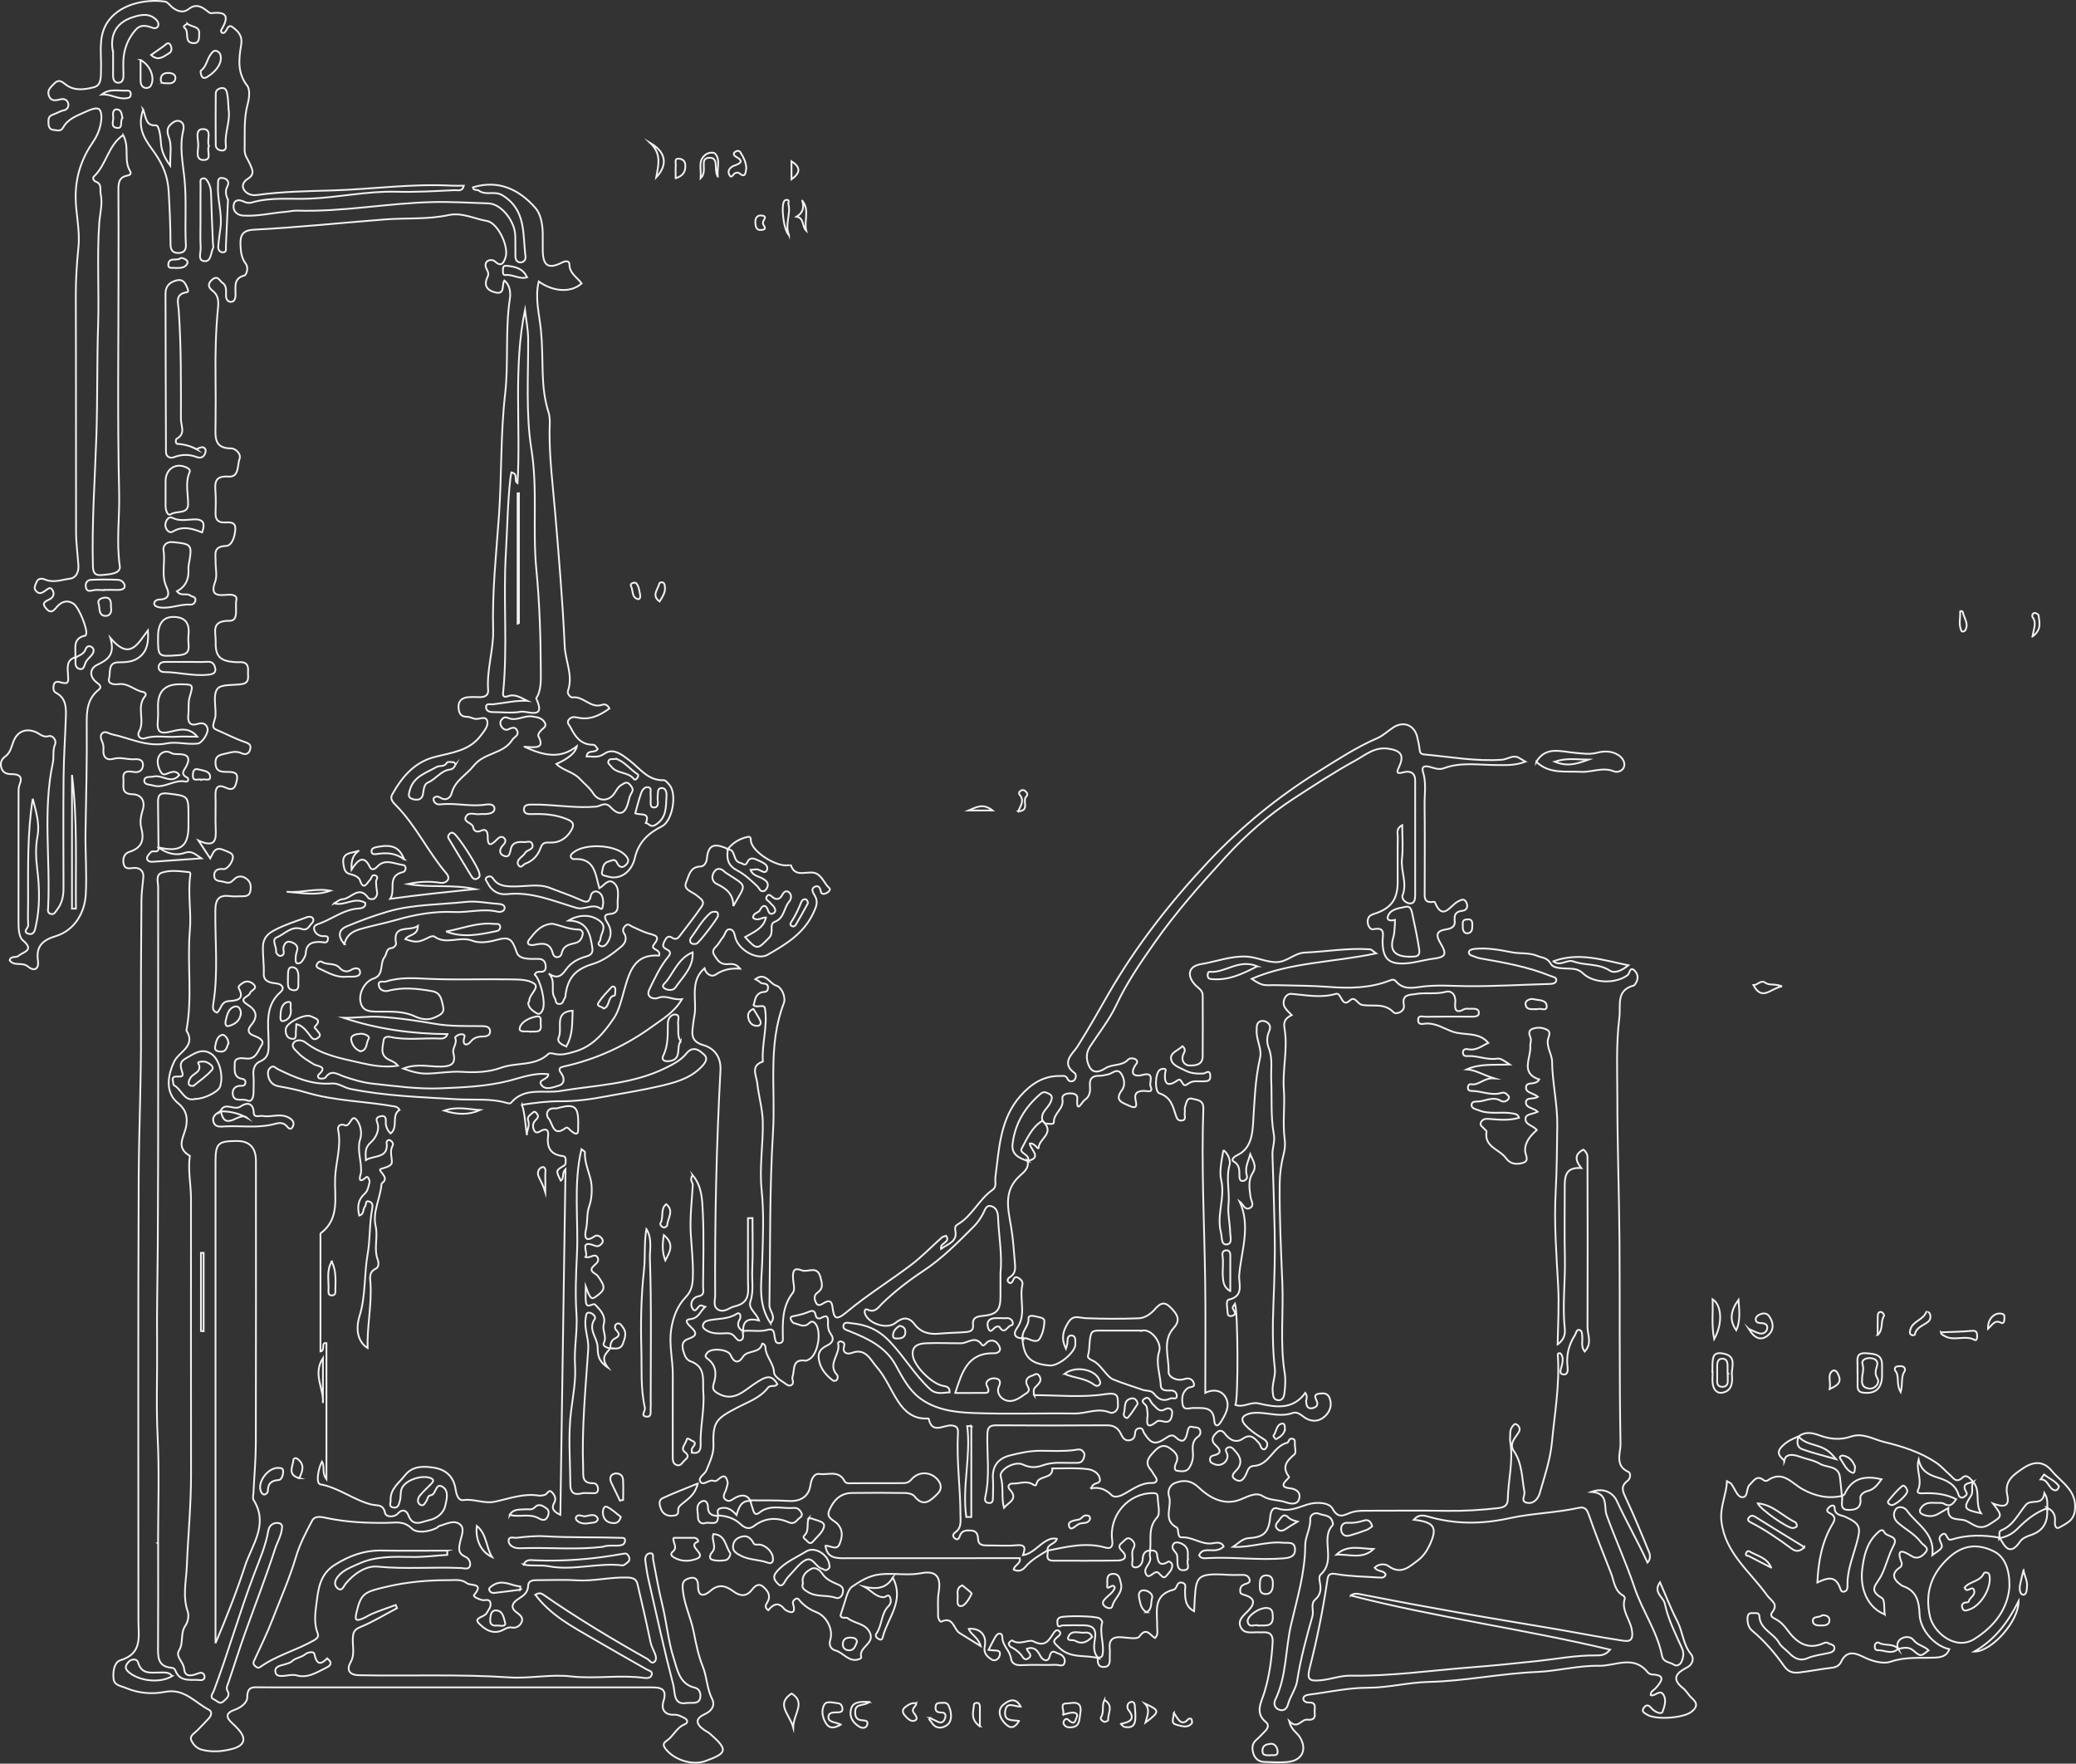 <?xml version="1.0" encoding="UTF-8"?> <svg xmlns="http://www.w3.org/2000/svg" id="Layer_2" viewBox="0 0 830.88 705.79"><rect x="0" y="0" width="830.88" height="705.79" fill="#333333" stroke="none"/> <defs> <style>.cls-1{fill:none;stroke:#f2f2f2;stroke-miterlimit:10;stroke-width:.71px;}</style> </defs> <g id="Layer_2-2"> <g id="FuxQhm.tif"> <g> <path class="cls-1" d="m439.63,663.57c-5.23-1.47-11.21.32-15.8-4.29-1.66-1.67-3.03-2.25-.65-4.15.7-.56,1.83-1.44.75-2.4-1.03-.92-1.85.2-2.36.97-1.94,2.95-3.35,5.55-8.05,3.1-1.74-.91-5.53,1.79-8.43-.34-.12-.09-1.21.71-1.35,1.22-.11.39.47,1.23.94,1.46,1.52.73,2.77,1.67,3.9,2.95.71.8,1.33,2.67,2.94,1.59,2.1-1.42-.25-2.5-.58-3.87,2.78-1,4.23.49,5.34,2.69,1.14,2.26,3.29,2.71,3.83.35.72-3.16,2.48-1.43,3.42-1.16,1.34.38,2.79,1.49,2.61,3.22-.26,2.45-2.33,1.28-3.55,1.32-4.65.15-9.31-.11-13.95.13-2.26.11-3.75-.75-4-2.67-.42-3.2-3.5-5.14-3.48-8.6,0-1.65-1.66-1.92-2.67-.24-.99,1.67-1.82,3.44-2.84,5.4.9.09,1.67.23,2.45.22,1.32,0,2.47.25,2.05,1.91-.46,1.81-2.11,2.57-3.45,1.62-1.56-1.11-3.15-2.34-2.57-5.19.93-4.55-2-7.39-6.4-6.98.84,2.41,3.76,3.25,4.76,6.9-3.29-2.04-5.84-3.65-8.43-5.22-2.44-1.47-2.41-6.87-7.35-4.56-.44.21-1.31-1.26-1.28-2.39.1-3.15-.25-6.37.27-9.45,1.01-5.88-.9-8.74-6.91-7.57-5.54,1.08-10.95-.12-16.46.47-4.64.5-8.16,2.82-11.35,4.98-1.83,1.24-2.61,5.68-3.71,8.73-.33.91-.58,1.85-.89,2.83.6,1.46,2.19.44,2.96,1.05,2.86,2.28,7.5,2,8.99,6.21,1.48,4.15-4.83,5.37-3.61,9.46.04.13-.43.52-.72.63-4.19,1.63-6.37-2.6-9.76-3.47-1.27-.33-2.71-1.66-1.94-4.19,1.29-4.21-1.46-9.47-5.56-11.08-2.55-1-4.61-2.38-6.43-4.34-.47-.5-.87-1.59-1.93-.94-.72.45-1.25,1.07-.94,2.06,1.74,5.6-3.3,2.25-3.46,2.04-2.43-3.16-4.55-1.98-6.5.42-1.52-1.14-1.06-2.07-.41-3.13,1.58-2.58.37-4.58-1.57-6.25-2-1.71-3.45-.23-4.58,1.22-2.3,2.96-4.9,2.43-7.37.6-3.15-2.34-5.9-3.1-9.27-.16-2.33,2.03-4.95,2.62-4.89-2.1.03-2.53-1.18-3.81-3.78-2.93-2.21.75-2.59,1.8-2.32,4.59.56,5.89,3.24,11.11,4.35,16.81.89,4.57,1.86,9.47,3.65,13.88,1.73,4.25,1.6,8.89,3.77,13.05,1.13,2.17.13,4.56-2.82,5.9-3.96,1.8-3.95,3.86-.47,6.37.79.57,1.73.96,2.45,1.6,7.23,6.39,6.98,7.69-2,10.92-5.22,1.88-12.63-.59-15.91-5.04-1.14-1.54-.71-2.29.59-3.17,2.68-1.82,3.86-5.24,7.13-6.52,1.48-.58,1.24-1.87-.1-2.53-1.3-.64-2.55-1.38-4.18-1.32-3.79.16-5.19-2.23-4.2-5.4,1.65-5.29-1.41-5.54-5.13-5.54-19.83,0-39.67,0-59.5,0-32.16,0-64.31,0-96.47-.01-2.8,0-5.52-.7-5.47,3.95.02,2.19-2.55,4.15-4.98,5-3.87,1.34-3.58,3.17-.92,5.51.75.66,1.43,1.39,2.11,2.12,3.6,3.79,2.85,6.72-2.19,8.05-3.95,1.04-7.94,1.39-12.02.39-2.2-.54-3.56-2.03-4.36-3.72-.88-1.85,1.07-2.83,2.25-3.97,1.62-1.57,3.12-3.26,4.68-4.89,1.09-1.13,1.43-2.77.12-3.44-5.64-2.88-9.84-8.71-17.64-7.18-5.06.99-10.42.62-15.56-1.54-2.19-.92-4.71-.99-5.02-3.77-.32-2.83.28-6.61,2.78-7.36,8.92-2.69,7.18-9.58,7.18-15.9.01-59.08-.18-118.17.11-177.25.1-19.55,1.01-39.09.92-58.65-.08-17.35.05-34.71.17-52.06.02-3.11.46-6.23.75-9.34.27-2.86-1.68-4.08-3.84-3.85-1.87.2-3.44.56-3.98-1.49-.53-2.02.04-4.25,2.16-4.92,5.13-1.63,6.13-4.72,4.84-9.66-.58-2.21-.18-4.75.62-7.26.98-3.07-.28-6.09-4.17-6.17-4.83-.11-3.31-3.52-3.58-6.06-.37-3.52,1.87-3.19,4.17-2.84,1.96.3,3.4-.52,3.63-2.46.27-2.27-1.44-2.81-3.25-2.65-2.87.25-5.64-1-8.62-.15-2.52.72-4.14-.6-3.95-3.52.06-.97.05-2.06-.32-2.93-.61-1.44-1.32-3,.13-4,1.05-.72,2.44.38,3.66.64,7.26,1.52,13.99,5.25,22.07,3.6,3.77-.77,8.22.65,12.4.06,1.44-.2,4.32-4.21,3.72-6.16-.49-1.58-1.78-2.36-3.89-1.68-3.06.99-4.15-.65-3.78-3.67.28-2.29-.14-4.73.49-6.9,1.54-5.29,1.71-5.24-3.94-5.28q-8.69-.07-8.69,8.59c0,1.83.13,3.67-.04,5.49-.46,5.14.57,6.05,5.87,4.7,3.53-.9,6.92-1.39,9.91,2.19-2.88,0-5.76-.14-8.63.03-4.1.25-8.24-.7-12.33.6-2.02.64-3.17-1.21-2.41-2.52,2.6-4.52-1.15-9.98,2.42-14.26.65-.77.24-1.57-.83-1.76-3.37-.61-5.94-3.64-9.73-3.11-1.84.26-4.51-.04-3.79-2.42.66-2.2-.68-6.32,3.81-6.32,3,0,5.95-.16,8.38-2.13,3.03-2.45,3.68-5.8,3.34-10.64-4.02,5.15-7.08,12.38-15.02,3.06,2.02,6.9-1.31,8.77-5.29,10.73-3.27,1.6-3.04,4.99-.04,7.17.98.71,2.06,1.66.69,2.74-4.6,3.66-4.89,8.47-4.83,13.9.15,14.33-.25,28.67-.48,43-.13,8.35.57,16.69.1,25.06-.43,7.58-4.69,14.47-12.07,16.7-5.18,1.57-7.92,4.07-7.08,9.79.52,3.49-1.58,4.41-3.99,2.36-2.29-1.95-5.5.07-7.33-2.47.45-1.98,2.61-.92,3.55-1.8,1.69-1.57,6.64-2.13,1.76-6.19-1.73-1.44-1.77-5.08-1.77-7.9.02-16.98,0-33.95.02-50.93,0-1.15-.04-2.41.39-3.42,1.41-3.31-.19-4.3-3.11-4.28-1.83.02-3.38-.43-4.05-2.22-.7-1.88-.27-3.64,1.44-4.85,2.06-1.46,2.45-3.8,3.25-5.91,1.56-4.09,4.91-5.49,8.87-3.91,1.7.68,2.93,2.38,5.4,1.67,1.4-.4,3.15,1.62,2.42,3.33-1.05,2.45-.36,4.93-.87,7.3-4.11,19.23-.93,38.69-1.9,58.01-.05.9-.35,2.08.98,2.49,1.49.46,1.84-.7,2.58-1.63,2.06-2.61,2.61-5.54,2.6-8.74-.03-14.81-.13-29.63.03-44.44.08-8.12.67-16.24.92-24.37.11-3.63-.04-7.22-3.93-9.26-1.21-.63-1.17-1.96-.93-3.12.35-1.73,1.95-1.33,2.83-1.07,3.42,1,2.99-.48,2.88-3.11-.11-2.47-.85-5.98,3.1-6.97-.1,1.79-.61,4.15,1.52,4.7,2.03.53,1.92-2.09,2.82-3.28.69-.91,1.63-1.65,2.27-2.59.7-1.02.88-2.25-.38-2.98-1.01-.59-1.9-.12-2.3,1-.69,1.95-2.57,2.41-4.1,3.31.34-3.42-1.41-7.81,4.13-8.82.07-.01.05-.33.14-.46.91-1.31-2.64-10.73-5-12.29-2.35-1.56-4.65-.99-6.58,1.2-1.14,1.29-2.29,3.09-4.33.77-2.17-2.47-.15-2.9,1.49-3.81,1.29-.72,1.87-2.01,1.12-3.41-1.04-1.95-1.97-.53-3.09.12-.98.57-2.02,1.59-3.44.23-1.4-1.34-.35-2.58-.03-3.59.48-1.51,1.88-1.84,3.48-1.16,3.33,1.42,6.69.06,9.96-.36,2.48-.31,3.55-2.71,3.38-5.27-.29-4.44-.93-8.88-.94-13.32-.08-31.62.02-63.24-.1-94.86-.02-6.47.41-12.87,1.06-19.28.69-6.81-1.14-13.48-1.12-20.28.02-8.19,2.48-15.3,7.07-21.93,1.36-1.96,2.39-4.33,2.88-6.65.43-2.03.67-4.98-.45-6.18-1-1.07-3.87.18-5.78,1.05-3.29,1.51-6.84,2.72-8.7,6.14-1.04,1.9-2.61,1.04-3.92.98-1.29-.05-1.94-1.13-1.97-2.46-.03-1.47-.26-2.93,1.69-3.6,1.53-.53,2.88-1.46,4.56-1.8,1.14-.23,1.97-1.35,1.65-2.71-.36-1.51-1.7-1.99-2.93-1.69-2.08.5-4.03,1.05-4.88-1.61-.68-2.11.9-3.31,2.19-4.64,2.06-2.12,3.29-.55,5.01.66,3.39,2.38,7.52,1.68,11,.75,3.04-.81,2.64-4.47,2.73-7.3.2-6.01-1.13-12.23,2.09-17.88C47.17,1.6,58.32-.48,66.03.63c1.09.16,1.97,1.58,2.99,2.37,1.98,1.54,4.34,2.3,6.38.69,2.71-2.14,4.84-1.37,7.13.42.63.49,1.44,1.25,2.07,1.17,7.36-.94,6.51,2.46,3.82,6.96-.09.15.23.55.38.88,2.24.79,1.84-4.18,4.39-2.19,2.22,1.73,3.97,3.36,3.31,7.19-.92,5.35-1.57,11.04,2.43,16.15,1.23,1.57.84,5,.21,7.3-1.66,6.09-1.08,12.2-1.23,18.34-.06,2.43,1.34,3.89,2.15,5.75.98,2.23,2,4.12-.89,5.89-1.29.79-2.63,2.42-1.61,4.23,1.07,1.91,3.28,2.53,5.17,2.27,10.03-1.39,20.1-1.55,30.2-1.84,15.91-.47,31.75-2.78,47.71-1.92,1.64.09,3.29.01,5.01.01-.61,2.53-2.42,1.73-3.76,1.8-7.77.38-15.65.83-23.29.63-11.75-.31-23.09,2.3-34.69,2.77-7.65.31-15.58-.7-23.17,1.55-.88.26-2.1.15-2.92-.27-1.99-1.01-3.97-1-4.31,1.28-.33,2.24,1.15,4.05,3.83,4.21,5.65.35,11.16-1.01,16.73-1.48,1.59-.13,3.25-.55,4.88-.5,18.23.55,36.2-3.02,54.42-3.43,7.43-.17,14.76.32,22.12.53,5.12.15,10.52,7.03,10.73,12.79.1,2.83,0,5.66.07,8.49.03,1.27.68,2.36,2.03,2.34,1.32-.02,2.18-1.09,2.01-2.36-1.17-8.85.39-18.62-9.24-24.5-3.15-1.93-6.63.22-9.48-1.89-.7-.52-2.12.18-2.34-1.3,10.31-3.15,18.55.88,25.06,8.3,2.07,2.35,2.84,6.49,2.89,10.15.03,2.33-.02,4.66.01,6.99.09,5.95,2.31,7.42,7.63,4.69,1.62-.83,3.01-.73,3.03.65.04,3.74,3.15,5.23,4.9,7.69-4.24,3.77-11.19,3.46-17.17-.78-1.62,6.65.26,13.18.89,19.59.55,5.63.52,11.21.68,16.81.15,5.43.69,10.73,2.35,15.96.79,2.48.42,5.36.41,7.88-.04,10.77,1.32,21.39,2.22,32.07,1.51,17.86,3.03,35.74,3.84,53.64.27,5.96,3.45,11.69,1.31,17.83-.43,1.24,1.07,2.76,1.75,2.66,4.45-.66,7.35,4.63,12.01,2.93.9-.33,2.01-.06,2.84,1.5-3.77,2.71-7.75,4.73-12.62,3.67-1.45-.32-2.5-.47-3.55.69-1.17,1.3.1,2.23.54,3.1,1.85,3.68,4.07,7.01,8.89,7.05,1.16,0,1.49,1.05,2.05,1.69-1.13,1.92-4.12.03-4.46,3.02,2.45-.12,4.5.71,7.18-1.15,3.6-2.51,7.26.64,10.07,2.79,4.23,3.24,7.36,8.07,13.63,7.84.73-.03,1.59,1.11,2.24,1.84,3.18,3.58,1.28,14.48-2.98,16.62-5.42,2.72-9.36,6.32-10.83,12.66-1.39,5.97-6.23,8.81-10.69,7.46-1.1-.33-2.81-.39-2.47-1.67.41-1.54.21-3.67,2.62-4.37,1.33-.39,2.57-1.26,3.32.37.99,2.14,2.27,2.38,3.77.86,1.56-1.59.57-2.88-.82-4.17-4.15-3.83-15.69-4.33-20.21-.76-.64.51-1.43,1.03-1.1,2,.12.34.71.76,1.06.74,8.61-.62,8.69,6.08,10.31,11.65,1.76-.84,3.42-4.03,5.72-2.21,2.75,2.18,1.42,5.86,1.62,8.94.14,2.18-.66,3.4-3.06,3.57-2.83.2-2.14,1.79-1.1,3.41,1.75,2.73,1.83,5.52-.03,8.22-.68.99-1.79,1.78-2.98,1.03-1.29-.81.24-1.68.27-2.54.09-2.39,2.75-4.84-.08-7.17-3.28-2.71-8.1-3.03-12.71-.32,7.81.2,8.67,5.5,9.53,10.83.32,2-.36,2.98-2.41,3.54-3.22.87-6.19,2.48-8.14,5.27-1.75,2.51-3.51,3.94-6.88,1.54,3.09,3.07.49,6.91,2.43,9.88.56.86.07,2.39,1.87,2.33,1.61-.05,1.46-1.59,2.15-2.4.28-.33.23-.94.3-1.43.96-6.82,4.11-10.13,10.8-12.15,4.36-1.32,8.05-4.11,11.5-7,1.31-1.1,2.57-3.11,1.09-5.31-.74-1.11-.39-2.18.61-3.08,1.09-.98,1.8.04,2.64.4,2.25.96,4.43,2.17,6.77,2.81,2.71.74,4.56,1.11,1.93,4.36-1.77,2.19,3,1.75,2.06,4.44-9.59-.7-11.73,5.92-13.92,13.73-1.05,3.76-2.16,8.34-4.1,11.22-3.75,5.54-8.21,11.26-15.55,13.41-2.98.88-5.67,1.7-8.71.87-.62-.17-1.6-.28-1.95.06-5.36,5.14-12.78,3.3-19.02,5.59-4.91,1.8-10.29,1.97-15.79,1.63-4.45-.28-9.16.62-13.78.71-3.15.06-6.03-.73-9.58-2,5.43-2.2,10.31-.7,15.09-.8,3.73-.08,6.2-.86,4.99-5.36-.56-2.09,1.72-3.89.7-6.19-.15-.35,1.57-1.6,2.83-1.39,1.59.26.75,1.14.63,2.11-.35,2.85,1.76,2.09,2.57,1.05,1.41-1.82,3.08-2.27,5.12-2.26,1.48,0,2.89-.5,2.85-2.07-.06-1.91-1.74-2.08-3.32-2.09-6.28-.06-12.55.15-18.82-.93-7.41-1.27-14.89-2.41-22.38-2.81-4.67-.24-9.44.52-14.23.4,13.52,4.53,27.36,6.43,41.68,6.54-.62,1.58-1.73,1.84-3.03,1.78-6.62-.32-13.29.77-19.86-.64-1.51-.32-2.55.23-2.67,1.33-.26,2.5-1.47,5.37,1.31,7.29,1.33.91,3.08,1.16,4.45,2.88-5.4.85-10.5-.1-15.36-1.22-7.53-1.73-15.32-3.09-21.71-8.11-1.32-1.04-3.63-1.17-4.62.08-1.3,1.63.58,2.9,1.7,4.1,1.82,1.95,4.12,3.2,6.34,4.6,1.34.85,5.75.67,1.92,4.11-.57.51-.24,1.44.46,1.56.74.13,1.95.04,2.28-.43,2.31-3.25,4.57-1.35,7.18-.43,3.81,1.34,7.79,2.51,11.79,2.93,9.01.96,18.1,2.26,27.1,1.87,8.94-.39,17.96-.72,26.87-2.91,5.18-1.27,10.52-3.48,16.2-2.73.09,2.33-4.59,1.98-2.63,4.44,1.71,2.14,4.76.68,6.9.08,2.31-.66,2.31-3.06.91-4.91-1.19-1.57-.81-2.3.9-2.68,13.03-2.86,24.96-8.33,35.66-16.13,4-2.92,8.65-5.51,11.78-10.85-3.77.5-6.31-1.83-9.67-.47-1.57.64-4.94-.22-3.4-3.41,2.21-4.57,4.35-9.26,7.64-13.19,1.46-1.74.13-2.46-.87-2.96-1.8-.91-1.3-1.9-.67-3.21.66-1.36,1.45-2.38,2.98-1.37,1.31.87,2.21.46,2.98-.56,2.97-3.9,6-7.76,8.8-11.78,1.62-2.32-.3-3.18-1.94-4.59-1.67-1.43-5.48-2.23-4.2-5.17,1.07-2.44,1.46-6.27,5.69-6.37,1.8-.04,2.54-2.02,2.64-3.24.53-6.62,4.24-5.59,8.41-3.79-.6,3.64-.21,6.57,3.68,8.59,2.97,1.54,5.54,3.96,8.01,6.28.9.85,1.17,2.51,2.82,1.94.62-.21,1.22-1.16,1.38-1.87.34-1.51-.68-2.27-1.92-3.03-1.62-.99-4-1.08-4.93-3.55.99-.08,1.64-.14,2.29-.2,1.51-.13,3.55,2.32,4.29.22.75-2.14-1.94-3.06-3.66-3.87-1.45-.68-3.15-1.45-4.17.74-.88,1.89-1.68.57-2.91.29-3.14-.72-1.55-5.34-4.98-5.43,2.02-2.54,4.65-4.17,7.79-4.89.73-.17,1.42-.33,1.48,1.37.17,4.41,10.3,10.79,15.05,9.92.31-.06.89-.21.9-.19,1.85,6.01,7.42,1.58,10.73,3.78,2.2,1.46,2.86,3.92,4.71,5.54.72.63-.29,1.57-.95,1.94-.85.47-2.21.78-2.43-.52-.3-1.72-1.13-2.67-2.56-1.86-1.49.84-.61,2.24.11,3.43,1.51,2.53.64,4.49-.63,7.16-3.89,8.2-11.02,12.43-18.3,16.6-3.81,2.19-10.93-1.51-12.69-6.41-.53-1.49-.48-3.61-2.34-3.81-1.73-.19-1.82,2.07-2.76,3.15-.85.98-1.42,2.2-2.27,3.19-1.05,1.24-2.49,2.08-1.11,4.16,1.14,1.71,2.04,3.27,4.39,3.44,1.7.12,3.67-.83,5.83,1.79-3.92-.23-6.91.45-9.75,2.38-1.77,1.21-3.97-.33-4.48-2.52-5.26,4.51-3.63,10.78-3.78,16.66-.05,1.81-.57,3.6-.73,5.31-.31,3.39-1.67,7.16,4.11,8.8,3.76,1.07,7.1,4.19,6.79,10.01-1.62,30.02-2.29,60.07-2.13,90.14.01,2.02-1.04,4.67,1.51,5.84,2.28,1.05,4.23-1.01,6.23-1.46,6.66-1.49,5.38-6.2,5.39-10.57.03-8.24,0-16.48,0-24.72.6-.02,1.2-.03,1.81-.05,0,6.9.23,13.82-.09,20.71-.2,4.23.67,8.46-.75,12.74-.96,2.88,2.54,4.58,3.44,7.53-3.87-.97-6.58-.22-6.31,4.4-1.93-1.23-2.72-2.64-1.36-4.91.52-.86.25-3.08-1.19-2.17-3.67,2.33-7.79,1.82-11.66,2.73-1.06.25-1.76.93-1.92,1.96-.14.93.66,1.44,1.33,1.89,1.86,1.22,3.95,1.33,6.12,1.3,1.73-.02,3.61-.56,5.1,1.07.72.79,1.53,2.26,2.76,1.59,1.33-.73.54-2.38.67-3.63,3.28-.45,6.62.44,9.9-.48,2.94-.83,2.54,1.76,2.9,3.21.3,1.24.33,2.33,1.99,2.09,1.41-.21,1.25-1.36,1.23-2.29-.11-6.27-.27-12.42,4.01-17.87,1.03-1.31.03-4.19.03-6.34,0-2.4.46-3.83,3.55-2.6,2.43.97,6.18-2.2,7.48,2.81.65,2.5,1.22,4.42-1.21,6.1-1.57,1.08-1.25,2.71-.6,4.02.9,1.82,2.39.55,3.35.01,2.25-1.25,2.98-.39,3.26,1.79.56,4.34,1.23,5.67,5.63,1.99,8.2-6.86,17.4-12.52,25.94-19,4.32-3.28,8.1-7.25,12.17-10.87.44-.39,1.16-.48,1.74-.69,1.89,2.85-2.53,2.6-2.05,5.25,2.86-2.14,6.76-2.82,5.68-7.6-.19-.83.13-1.72.92-2.17,5.89-3.38,8.53-10.03,14-13.84,1.84-1.29.93-3.35,1.16-5.09,1.52-11.43,1.82-23.27,10.07-32.57,4.13-4.65,9.07-8.02,15.7-7.93,1.16.02,2.4-.36,3.01,1.01.53,1.2,1.57,1.37,2.44.9,1.25-.68,1.14-2.65.56-3.05-5.9-4.04-.58-8.05.96-10.48,4.48-7.03,8.52-14.34,12.67-21.51,11.14-19.23,24.64-36.46,39.84-52.65,13.21-14.06,27.98-26.05,44.22-36.16,7.58-4.72,15.12-9.69,23.42-13.26,2.35-1.01,4.28-2.97,6.49-4.36,4.06-2.56,8.27-.84,9.43,3.82.43,1.73.8,3.5,1,5.27.14,1.22.63,1.69,1.84,1.8,10.33.94,20.57,2.84,31.05,2.12,2.37-.16,4.61-2.28,7.12-.61.56.37,1.16.68,2.36,1.38-4.57,1.67-8.04,1.35-11.8,1.35-6.9,0-14.08-1.28-20.88,1.27-2.02.76-3.83-.05-5.76-.56-1.3-.34-3.42-.56-2.59,2.06,1.4,4.41.57,8.91.63,13.36.15,11.31.06,22.63.04,33.94,0,2.48-.58,5.33,3.54,4.66.16-.03.45-.02.48.05,3.2,7.96,6.2,1.37,9.23-.14,1.22-.61,2.44-1.47,3.36.19.89,1.62.31,3.3-1.42,3.47-2.7.27-3.44,1.57-3.18,3.92.31,2.83-1.77,3.27-3.73,3.6-4.12.69-3.55,2.81-1.94,5.51,2.67,4.46,2.06,5.54-2.93,6.17-3.72.48-7.37,1.66-11.09,1.88-6.86.4-9.06-1.96-9.18-8.71-.04-2.4,1.46-6.15-3.79-4.93-1.01.23-2.13-1.35-2.17-2.9-.04-1.71.57-2.65,2.36-3.21,6.99-2.18,9.64-5.82,9.64-12.8,0-5.99-.06-11.98.05-17.97.03-1.49-.88-3.37,1.78-4.79,0,4.71.39,9.1-.1,13.38-.57,4.9,2.16,9.61.27,14.59-.6,1.58,1.25,3.26,2.91,3.35,1.86.1,2.09-1.69,2.09-3.28,0-15.31-.02-30.61,0-45.92,0-3.35-2.31-3.94-4.65-3.29-3.26.9-2.6-.41-1.74-2.29,2.13-4.63.58-6.45-4.45-7.17-5.41-.77-9.07,2.55-13.02,4.71-8.4,4.59-16.43,9.87-24.47,15.08-10.31,6.68-19.45,14.76-27.74,23.81-10.05,10.97-19.88,22.12-28.42,34.32-5.55,7.93-11.01,15.86-15.14,24.72-2.75,5.9-6.97,11.12-10.54,16.64-1.68,2.6-1.51,5.35-.25,7.92,1.61,3.28,4.65,1.86,6.42.71,2.86-1.85,6.64-.76,9.13-3.48.63-.69,2.39-.71,3.27.14.92.9-.2,1.71-.66,2.54-2.17,3.88.99,4.06,3.04,3.49,5.33-1.48,2.64,2.98,3.3,4.47,1.32,2.95-1.5,1.83-2.73,1.88-2.75.11-3.91,1.01-3.18,4.03.63,2.6-.19,3.07-2.65,1.92-2.72-1.26-6.08-2.02-2.83-6.32,1.33-1.76.98-4.66-.39-6.58-1.65-2.31-3.53.09-5.32.39-1.12.19-2.26.57-3.37.53-2.81-.1-4.01,1.17-3.78,3.91.19,2.22.05,4.33-2.05,5.72-1.21.8-3.44,6.07-3-.72.1-1.48-1.54-1.94-3.01-1.88-1.63.07-3.27.6-2.94,2.43.69,3.75-3.51,5.44-3.42,9.03.03,1.26-2.27.61-3.55.58l-1.05-1.21c-.83-3.31,2.29-4.88,3.33-7.38.6-1.45.8-2.58-.69-3.27-1.03-.47-1.98-1.19-3.42.04-6.24,5.36-10.21,11.91-11.16,20.09-.5,4.33,2.82,5.63,6.1,6.77l-.15-.14c.83,2.81-1.4,4.6-2.87,5.89-6.95,6.11-4.86,13.43-3.62,20.85.78,4.69,1.06,9.46,1.48,14.2.19,2.15.28,4.3-2.02,5.66-.67.39-1.33,1.29-.51,2.05.82.75,1.36.14,1.78-.73.39-.82.79-1.84,2.14-1.02,1.1.67,1.9,1.53,1.6,2.8-1.34,5.68,1.75,11.85-2.16,17.29-1.71,2.38-.84,4.08,2.32,4.11l-.17-.17c.5,7.72,3.17,10.39,10.99,11.03,3.51.29,10.33-5.37,10.22-8.5-.05-1.42.35-3.49-1.66-3.51-1.62-.02-1.44,1.9-1.54,3.22-.04.47-.25.92-.58,2.08-1.95-4.1-1.24-6.92.81-10.31,2.12-3.52,4.35-2.03,7.05-1.92,7.08.3,14.18.31,21.26.05,2.44-.09,4.81-1.7,6.39-3.51,2.14-2.45,3.77-3.51,6.45-.76,2.44,2.49,4.17,4.84,1.26,8.03-4.85,5.33-1.88,11.77-2.13,17.65-.09,2.15,3.38,3.9,6.35,2.9,1.84-.62,3.19.07,3.7,1.5.74,2.07-1.46,1.47-2.38,2.13-2.24,1.61-2.5,4.18-2.02,6.62.49,2.45,2.72,1.3,4.15,1.34,3.9.12,8.18-.91,8.51,5.23.09,1.68,1.14,2.73,2.66.29,1.88-3.03,3.66-6.25,2.02-9.5-1.5-2.97-4.7-3.82-8.3-2.08,0-15.26.18-30.05-.04-44.84-.34-22.97-1.56-45.93-.73-68.91.13-3.53-2.54-3.44-4.45-3.95-2.29-.61-2.3,1.81-2.86,3.2-.29.72.05,1.67-.13,2.47-.24,1.1.9,2.92-1.37,3.06-1.51.1-1.92-1.18-2.25-2.25-1.15-3.64-2.07-7.18-6.48-8.62-2.06-.67-1.77-8.17.13-9.42.5-.33,1.28-.53,1.84-.39.95.24.33.99.27,1.58-.47,4.47,1.04,5.78,4.96,3.01.79-.56,1.2-.18,1.56.42,1.11,1.82,1.19,1.95,2.89.79,1.85-1.27,3.85-.72,5.79-.81,1.58-.07,3.01.03,2.87-2.27-.17-2.78-1.91-.91-2.75-.86-2.53.14-5.06-.05-7.22-1.19-2.24-1.18-5.55-2.09-5.75-4.85-.17-2.43,2.99-3.27,4.59-4.91,1.21,1.03,1.06,1.9.55,2.83-1.42,2.58.1,4.82,2.12,4.89,1.89.07,5.39.05,5.42-3.58.07-8.15.03-16.31.01-24.46,0-2.14-1.92-2.98-3.1-4.29-3.39-3.77-2.54-7.4,2.35-8.2,6.11-1,12.02-3.37,18.33-3.04,3.87.2,7.35,2.04,11.4,2.22,4.71.21,7.46-3.62,11.88-3.82,8.73-.39,17.41-1.93,26.2-1.31.41.03.79.53,2.34,1.63-17.26,3.63-34.33,3.5-49.8,10.18,4.96,3.39,4.99,2.36,10.93,2.55,6.56.2,13.16.16,19.72.67,8.32.64,16.61.57,24.52-2.51,1.15-.45,1.84-.55,2.54.26,2.74,3.19,5.94,2.81,9.78,2.25,6.31-.92,12.77-.32,19.17-.28,10.79.06,21.59-.58,32.38-.88,1.24-.03,2.69-.15,2.87-1.38.19-1.33-1.29-1.41-2.39-1.86-9.1-3.72-18.7-5.35-28.3-7.05-.95-.17-1.84-.65-2.78-.91-.87-.24-1.67-.8-1.49-1.61.16-.74,1.05-1.08,1.98-1.19,5.18-.63,10.32.38,15.26,1.33,3.37.65,6.86.03,10.21,1.46,2,.85,3.8.51,5.34,3.17,1.25,2.17,5.59,1.68,8.6,1.96,1.78.16,3.05.66,4.34,1.9,4.2,4.02,13.11,4.16,17.8.63.86-.65.87-3.86,2.97-1.59,1.42,1.54,1.3,3.63-.13,5.4-.1.13-.21.31-.35.35-7.29,1.88-5.18,7.8-5.81,12.81-1.35,10.74-.81,21.51-.81,32.25,0,19.28.73,38.56.87,57.85.19,26.86-.1,53.73.4,80.58.06,3.48-2.46,8.69,3.2,11.17.98.43.84,2.64-.34,3.52-3.13,2.32-1.83,4.55-.55,7.3,3.26,6.99,6.21,14.12,9.12,21.27.49,1.19.64,2.82-.62,4.2-3.91-8.52-8.46-16.4-12.28-24.68-1.35-2.92-4.89-5.58-10.24-3.62,7.08.41,4.96,5.96,6.13,9.21,3.5,9.75,7.88,19.18,11.14,28.94,3.14,9.41,9.11,17.6,11.04,27.39.56,2.83,3.19,2.49,4.81,3.63.96.68,2.4.11,2.95-1.09.8-1.75,1.15-3.48.25-5.5-2.61-5.82-5.55-11.52-6.87-17.84-.57-2.74-4.86-4.47-1.94-8.58,2.35,5.34,4.31,10.54,6.87,15.43,2.26,4.3,2.28,9.41,5.58,13.38,1.14,1.37.97,3.95-1.73,5.34-3.73,1.94-6.59,4.28-1.44,8.28,1.22.94,2.19,2.82,3.52,3.97,2.41,2.09,2.05,3.7-.28,5.49-3.24,2.51-14.31,3.25-17.66,1.1-1.12-.72-2.57-1.27-1.19-2.96,1.09-1.34,2.07-.64,2.86.31,1.29,1.56,4.05,2.74,4.5,1.49.67-1.86,1.65-4.5.48-6.61-1.5-2.71-3.4.55-5.22,0-.13-1.59,1.35-2.07,2.12-2.98,2.3-2.7,4.09-5.12-1.65-5.35-.59-.02-1.35-.43-1.72-.9-5.6-7.05-13.01-2.43-19.42-2.56-8.29-.17-16.6,2.12-24.94,2.47-14.49.6-28.73,3.66-43.2,3.98-8.27.18-16.26,2.36-24.6,2.34-7.78-.01-15.57,1.79-23.36,2.75-1.11.14-2.22.61-2.26,1.56-.05.94.99,1.66,2.11,1.6,3.55-.19,2.18,2.47,2.44,4.16.36,2.3-.9,2.92-2.92,2.7-2.56-.29-3.8,4.15-7.37.51.96,3.69,3.17,4.62,4.31,6.43,2.94,4.67,1.21,9.17-4.3,9.91-3.27.44-6.66.17-9.99.06-2.18-.08-3.7-1.42-4.3-3.44-.58-1.95-.58-3.89,1.25-5.43,1.27-1.07,2.35-2.36,3.54-3.52,1.13-1.1,1.49-2.55.31-3.49-4.65-3.72-1.85-8.1-.71-11.82,2.04-6.65,2.95-13.36,3.35-20.22.16-2.69-.89-4.13-3.73-3.95-.66.04-1.33.03-2,0-2.55-.11-5.73.83-7.07-2.09-1.36-2.98,1.34-4.73,3.14-6.66,2.88-3.08,2.34-5.02-1.66-6.22-.83-.25-1.58-.31-1.66-1.4-.08-1.25.18-2.08,1.48-2.75.89-.46,3.09-.48,2.07-2.54-.7-1.41-2.16-1.33-3.51-1.31-1.5.02-3,.08-4.5-.01-14.46-.92-13.14.71-14,14.55-3.58-1.9-3.63-5.11-3.62-8.41,0-1.03.61-2.46-.97-2.97-1.47-.48-2.05.48-2.52,1.67-.17.43-.61.95-1.02,1.05-8.66,2.16-6.52,9.04-6.65,14.97-.03,1.42.57,3.01-.86,4.42-1.88-.95-3.38-4.72-6.27-.59-.83,1.2-4.75.43-7.23.25-3.46-.24-5,1.1-4.63,4.6.12,1.15.01,2.33.02,3.49,0,1.68.14,3.63-2.11,3.81-2.61.21-2.83-1.72-2.66-3.72.83-.05,1.67-.08,1.87-1.15.83-4.33-1.39-8.65-.1-13.02.11-.38-.59-1.17-1.08-1.53-1.43-1.06-14.48-1.15-15.94-.36-1.19.65-.98,1.6-.9,2.54.17,1.89,1.35.6,2.1.6,2.82,0,5.65-.1,8.47-.02,3.2.08,5.04,1.12,4.47,5.02-.38,2.62-1.01,5.66,1.25,8.04ZM88.37,444.58c-1.74,1.02-3.69,2.12-2.88,4.51.75,2.21,2.97,1.74,4.72,1.66,6.4-.3,12.84.75,19.23-.84,1.43-.36,3.44-1.07,5.01.43.73.7,1.68,2.3,2.63.69.6-1.01.78-2.37-1.14-3.56-3.62-2.25-7.22-.23-10.74-.88-1.29-.24-3.54.94-3.64-1.29-.22-4.48-3.23-3.97-5.25-2.53-2.63,1.88-6.36-2.16-8.11,1.98l.17-.17Zm198.92,161.85c3.32.21,6.31.95,8.93,3.35,1.39,1.27,3.2,2.7,5.65.83,4.18-3.18,8.94-3.56,13.76-1.43,1.51.67,2.55.2,3.45-.87.7-.83,2.28-1.41,1.77-2.65-.46-1.12-1.45-2.37-3-2.22-4.65.43-9.65-1.55-13.86,1.84-1.36,1.1-2.01.6-2.47-.69-.5-1.37-.86-2.78-1.28-4.18,5.16.06,10.32-.08,15.46.24,4.69.3,8.02-1.78,8.67-6.34.34-2.42,1.41-4.79,3.69-4.46,3.34.48,7.63-1.65,9.93,2.82.63,1.22,2.04.88,3.18.88,6.62,0,13.25-.02,19.87-.03,1.45,0,2.49-.05,3.75-1.49,2.82-3.24,7.22-3.14,10.04-.4,1.96,1.91,2.34,4.3.43,6.13-2.62,2.52-5.53,5.76-9.27,1-.68-.86-2.37-1.27-3.6-1.29-7.15-.11-14.31-.11-21.47-.01-4.62.06-7.3,2.96-9,6.88-1.45,3.32,2.08,4.01,3.46,5.67,2.14,2.59,1.7,5.09.71,7.71-1.16,3.08-3.63.69-5.7.88.63,4.58,3.62,4.97,7.09,4.97,23.56-.04,47.11-.03,70.67-.03.56,2.22-2.2,2.7-2.43,4.58,1.9.93,3.42.4,4.7-1.12,2.46-2.92,5.8-4.66,8.95-6.65.11,1.75-1.21,4.22,2.29,4.21,8.63-.04,17.26.09,25.89-.08,2.47-.05,3.9-1.47,1.59-3.74-1.34-1.32-1.63-2.18-.04-3.43,1.03-.81,1.96-2.37,3.29-1.5,1.02.66,2.32,1.96,1.32,3.67-.82,1.4-.5,2.92-.42,4.36.06,1.17-.82,3.15.9,3.37,1.73.22,3.02-1.38,3.13-3.13.13-2.13.76-3.51,3.07-3.65-.05.83-.34,1.72-.11,2.47.78,2.62-2.45,4.26-1.85,6.34,1.19,4.07,3.65-1.71,5.39.35.32.38.73.68,1.07,1.05,1.07,1.18,1.76.21,2.35-.49,1.03-1.22,2.24-2.47,1.85-4.25-.1-.45-1.17-1.16-1.36-1.04-3.67,2.27-4.32.25-4.65-2.92-.12-1.14-1.45-1.73-2.8-1.37.64-4.46-.98-9.16,2.84-13.33,1.41-1.54.25-5.44.23-8.26,0-1.39-1-1.47-2.06-1.47-9.88.06-17.55,9.07-16.13,18.99.3,2.08-.35,3.49-2.6,2.84-7.93-2.3-15.59-.33-23.3,1.19-.32-2.76,3.24-2.5,3.74-4.75-1.45-.24-2.42-.14-3.92.65-3.37,1.78-5.68,5.26-9.67,5.92.81-2.36,1.47-4.35-2.52-3.98-3.8.35-7.66.06-11.49.08-1.93.01-3.84-.03-3.95-2.6-.08-1.9-.64-3.25-2.78-3.37-1.87-.1-3.68-.16-4.49,2.12-.3.84-.75,2.05-2.05,1-1.08-.88-.63-1.83.26-2.45,2.5-1.75,2.03-4.31,2.02-6.76,0-10.96-1.63-21.87-1-32.85.11-1.93-.3-2.95-2.66-3.11-3.14-.22-7.73,3.65-9.06-2.73-.02-.08-.62-.05-.95-.04-5.27.13-8.72-2.88-11.34-6.91-2.97-4.57-5.06-9.85-8.62-13.85-2.33-2.61-4.3-7.68-9.94-5.47-1.55.61-3.86.16-2.99-2.74.42-1.38-.57-1.68-1.46-1.93-.26-.07-1.04.58-1,.73,1.29,4.26-4.42,8.26-.45,12.63.55.61.45,1.65-.22,2.26-.27.25-1.09.29-1.38.06-2.86-2.23-5.1-4.82-5.64-8.65-.4-2.86,1.03-4.2,3.3-5.33,1.99-.99,3.17-2.37,1.47-4.7-1-1.37-1.18-3.02-1.08-4.72.11-1.85-.3-3.03-2.54-1.73-.85.5-2.08.53-2.34-.83-.53-2.77-2-1.83-3.65-1.18-1.51.59-3.12.93-4.71,1.29-.79.18-1.9.08-1.68,1.21.13.68.88,1.66,1.49,1.77,1.8.31,3.57,1.79,5.55.23.58-.46,1.39-1.52,2.54-.44,3.04,2.85,1.48,12.8-2.36,14.71-.44.22-.96.51-1.39.44-5.44-.81-4.14,3.8-5.11,6.45-.35.96.82,2.4-.33,3.24-1.15.84-2.31-.4-3.07-.89-1.61-1.02-3.93-2.61-3.99-4.04-.16-3.84-3.37-6.43-3.44-10.12-.02-1.01-1.24-1.77-1.33-1.39-1,4.11-5.83,2.3-7.69,5.23-1.75,2.76-3.58,2.41-4.94-.74-1-2.33-7.65-2.9-9.25-.98-.68.82-1.26,1.53-.04,2.41,3.66,2.64,3.74,6.27,2.53,10.08-.73,2.29.22,3.08,2.16,4.1,5.8,3.03,9.85-1.14,13.65-3.73,5.24-3.58,7.28-4.26,9.68-.23-.9,1.4-2.74.07-3.87,1.55-3.03,3.97-7.94,5.61-12.07,7.78-8.4,4.41-9.97,5.6-9.63,14.92.14,3.8-1.55,7-2.86,10.3-.62,1.56-3.44,2.8-2.41,4.45,1.23,1.98,3.39-1.06,5.35-.28,1.03.41,1.78-.61,2.57-1.2,2.02-1.48,2.61.04,2.98,1.58.23.97-.32,1.91-.51,2.84-.29,1.4-2,3.02-.19,4.37,1.5,1.11,2.6-.22,3.94-.92,2.1-1.09,4.48-1.42,5.94,1.33-3.78-.19-4.66,2.64-5.58,5.67-1.85-2.13-3.9-3.49-6.59-2.64-1.52.48-.79,1.92-.79,3-2.42-.06-4.09-.72-4.08-3.69,0-1.52-.99-3.16-2.88-1.88-2.17,1.47-1.04,3.95-1.1,5.99-.05,1.77,1.26,3,2.88,2.44,1.81-.62,5.52,1.52,5.07-2.98ZM63.37,339.08c8.74,2.13,12.06-.22,12.06-8.53,0-1.33,0-2.65,0-3.98,0-8.2-.02-8-8.29-9.02-3.34-.41-3.95.86-3.9,3.62.11,5.97.11,11.94.19,17.9.29,2.74-2.25,1.02-3.06,1.94-.63.72-1.5,1.55-1.54,2.37-.06,1.04,1.03,1.57,2.12,1.49,6.11-.41,12.21-.85,19.63-1.38-2.86-2.05-4.11-3.09-6.69-2.18-3.69,1.3-7.34.11-10.51-2.24Zm181.03,200.52c-1.42-.13-3.34-.97-2.76-2.11,1.39-2.68-.72-5.01,0-7.59.92-3.27-1.35-5.65-3.41-7.79-.9-.94-3.34,2.01-3.74-1.09-.22-1.67-.04-3.39-.04-6.16,1.69,4.74,2.27,5.26,3.82,4.17,4.22-2.97,4.14-3.93.98-8.43-.72-1.02-3.86-1.73-1.85-3.79,1.1-1.12,2.62-2.01,1.79-3.54-1.11-2.05-2.9.44-4.86-.24,1.37-1.6-2.93-7.21,3.94-4.46.98.39,1.93-.11,2.62-.99.64-.82.42-1.48-.19-2.18-.75-.86-1.86-1.25-2.68-.69-4.31,2.99-3.99-.56-3.48-2.74.72-3.1.19-6.28,1.31-9.35.97-2.67,1.11-6.12.9-8.44-.39-4.26-2.91-8.4-2.65-13.06.02-.37-.89-.79-1.39-1.21-3.3,14.05-1.12,28.18-1.8,42.15-.38,7.77-.73,15.89-.18,23.93.45,6.54-1.01,13.46-.58,20.33.38,6.05-.77,12.04-1.55,18.07-1.27,9.82-.39,19.92-.33,29.9.02,2.84,1.39,4.13,4.43,3.34,1.25-.33,2.66-.02,3.98-.1,1.06-.07,2.51.41,2.66-1.38.12-1.35-.68-2.62-1.82-2.59-4.83.13-4.02-3.19-4.13-6.14-.58-15.9.97-31.71,2.04-47.54.28-4.16-1.7-8.1-1.03-12.28.18-1.15.08-2.65,1.75-2.25,1.01.24,2.54,1.53,1.87,2.51-2.79,4.11.95,7.32,1.15,10.97.15,2.74-.17,5.59,4.11,8.43-3.24-4.27-.35-5.74.99-7.78,1.96.16,4.12.74,5.05-1.82.77-2.13,1.66-4.31,0-6.48-.6-.79-1.2-1.9-2.29-1.49-1.16.44-1.05,1.88-.46,2.53,1.49,1.63,1.59,2.42-.64,3.52-1.06.52-1.92,2.2-1.54,3.85Zm-110.75-178.03c1.12-.6,2.23-1.68,3.37-1.71,3.44-.1,6.64-5.92,10.39-.51.31.45,1.73.64,2.25.32.92-.55,1.46-1.59,1.23-2.86-.23-1.29-.37-2.6-.4-3.91-.02-.87,1.21-1.96-.19-2.54-1.6-.66-1.5,1.11-2.22,1.78-1.15,1.08-2.55,4.62-4.07,0-.35-1.06-2.27-2.01-3.61-2.26-2.42-.46-2.64-2.21-2.93-3.95-.88-5.24,3.61-4.33,6.27-5.57-2.28,1.57-3.25,3.63-3.05,7.64,2.77-4.35,5.09-5.79,7.37-.98.66,1.4,1.96.85,2.87-.15,3.13-3.44,6.82-1.15,10.19-.76,1.88.22,1.32,2.62.23,2.86-6.74,1.52-2.76,7.2-5.18,10.73,11.83-1.65,22.92-2.76,34.07-3.88-8.95-2.02-18.07-.46-27.03-2.05,4.3-.98,8.63-1.17,12.97-.5,1.3.2,2.36-.19,2.99-1.07.57-.8.23-1.83-.52-2.7-7.37-8.58-12.13-19.08-20.15-27.2-1.09-1.1-2.54-2.55-1.59-4.25,3.89-6.97,8.75-12.94,16.98-15.1,6.68-1.76,13.92-2.38,18.51-8.57,1.33-1.79,3.25-3.86,2.56-6-.65-2.04-3.15-.41-4.79-.7-1.11-.19-2.18-.84-3.26-.83-2.78.04-3.3-1.87-3.4-3.87-.11-2.3,1.29-3.7,3.58-3.94,1.65-.17,3.33-.08,5-.06,1.95.03,3.45-.73,3.28-2.82-.64-8.15,2.21-16.02,2-24.08-.41-15.29,1.23-30.47,2.32-45.65,1.16-16.25.6-32.55,2.48-48.81,1.44-12.55-.03-25.38,1.89-38.05.3-2,.3-5.25-2.22-7.32-1.13,1.83.48,5.89-3.8,4.73-3.44-.93-4.46-3.04-2.84-6.34.47-.95.15-1.89-.37-2.82-.6-1.06-.78-2.43.14-3.22.87-.75,2.34-.72,3.23.1,2.65,2.47,3.54,0,4.11-1.64,1.52-4.33-3.08-13.91-7.41-14.63-5.1-.85-9.96-3.52-15.35-2.36-8.45,1.81-17.1,1.09-25.64,1.75-17.4,1.36-34.78,3.2-52.21,4.09-4.68.24-5.58,2.23-5.45,6.06.09,2.65.45,5.44,2,7.4,1.64,2.08-.03,4.77-.19,4.81-5.09,1.16-3.55,5.19-3.82,8.4-.11,1.3-.72,2.36-2.08,2.21-.98-.1-1.61-1.01-1.69-2.15-.13-1.92.54-4.1-1.46-5.49-1.18-.82-1.81-3.11-4.02-1.3-1.99,1.63-1.68,3.16.03,4.44,2.36,1.78,2.49,4.15,2.25,6.67-.89,9.07-1.12,18.16-1.01,27.27.09,6.68.08,13.36,0,20.04-.06,4.61-.66,9.24,6.37,9.17,1.44-.01,4.02,2.07,3.24,4.19-.96,2.6-.05,7.41-4.43,7.1-5.45-.39-5.48,2.36-5.2,6.21.2,2.81.1,5.66.03,8.48-.06,2.49.96,3.71,3.53,3.66,1.96-.04,4.48-.41,4.38,2.58-.1,2.8-1.25,6.73-3.71,6.82-5.34.19-4.13,3.41-4.18,6.33-.04,2.66.71,5.6-.16,7.93-2.14,5.68,1.02,5.62,4.89,5.28,1.75-.15,4.03.09,3.58,2.1-.66,2.91,1.18,8.38-2.73,8.31-7.72-.12-5.43,4.73-5.54,8.49-.17,5.7,1.72,7.59,7.54,8.04.83.07,1.67.03,2.5.02,2.52,0,3.06,1.6,2.9,3.67-.15,2,.85,4.58-2.43,5.11-3.42.55-8.39-.05-9.86,1.94-1.78,2.41-.56,7-.73,10.64-.05.95-.47,1.88-.7,2.82-.28,1.15-.55,2.19.98,2.84,3.74,1.58,7.34,3.51,11.16,4.84,1.68.58,2.86.98,2.48,2.87-.36,1.83-1.81,2.52-3.38,1.77-2.16-1.04-3.98-.52-6.15.02-2.44.6-4.54.66-4.39,4,.15,3.49,2.54,3.38,4.9,3.41,2.38.03,4.36.12,3.6,3.54-.61,2.75-1.38,4.17-4.54,2.71-3.11-1.44-4.08.14-3.97,3.22.16,4.49-.12,8.99.09,13.48.2,4.32-.22,7.56-6.92,4.5,1.89,2.87,3.02,4.59,4.72,7.17.54-1.04.81-1.63,1.13-2.19,1.52-2.65,3.48-1.49,5.48-.68,1.3.53,2.69,1.04,2.46,2.65-.32,2.21-2.47,4.65-3.73,4.49-2.59-.34-3.76.75-3.74,2.55.02,2.65,2.58,2.07,4.38,2.69,2.23.77,2.81-.61,4.07-1.58,1.4-1.07,3.06-.9,4.57.28,1.73,1.34,1.78,3.13,1.43,4.95-.36,1.88-1.91,2.02-3.49,1.98-1.5-.03-3.02.17-4.49-.04-4.57-.62-5.98,1.13-6.02,5.81-.12,12.42,1.21,24.89-.82,37.28-.22,1.33-.38,2.98,1.54,3.52,1.67-1.47,1.47-4.34,4.66-4.62,2.47-.21,6.69-.23,4.03-5.11-.41-.74.41-1.27,1.12-1.85,1.89-1.51,3.74-.86,4.91.39,1.59,1.7-1.22,2.16-1.55,3.38-.4,1.51-5.04,2.09-1.11,4.54,3.67,2.29,4.5,4.82,1.48,8.35-1.24,1.45-1.54,3.11,1.02,4.08,1.7.65,4.63,1.85,3.27,3.8-1.45,2.09-2.15,5.89-6.24,5.4-1.89-.22-4.67-.55-4.55,2.2.08,2.01-.71,5.28,2.86,5.91.95.17,1.51.54,1.42,1.59-.09,1.15-.94,1.24-1.77,1.22-2.39-.07-3.58,1.5-3.29,3.43.49,3.29,3.84,1.54,5.76,2.43,1.9.88,2.54-1.36,2.55-3.16,0-2.33.18-4.68-.04-6.98-.23-2.44.54-4.58,2.59-5.45,3.85-1.63,3.49-4.67,3.47-7.83-.04-7.03-1.62-14.34,4.81-19.98,1.67-1.46.78-3.17-1.87-3.45-2.26-.24-4.98-.76-4.86-3.77.15-3.7-.46-7.35-.32-11.08.15-3.79,2.51-5.35,4.85-6.57,4.08-2.14,8.57-3.51,12.91-5.12.55-.2,1.43-.15,1.88.16.82.56.55,1.7.06,2.17-1.19,1.11-1.75,3.3-4.26,2.43-4.05-1.4-6.73,2.07-9.93,3.38-2.28.93.06,3.77-.28,5.77-.08.48,1.06,1.69,1.57,1.65,2.47-.19,1.09-2.26,1.42-3.49.4-1.51,1.23-2.54,2.76-2.13,1.6.43,3.31,1.47,2.68,3.43-.36,1.13-.61,2.19-.58,3.33.02.76-.18,1.86,1.02,1.86.55,0,1.28-.47,1.59-.94.62-.95,1.37-2.03,1.42-3.08.18-4.18,3.03-4.72,6.15-4.55,1.19.07,2.36.66,2.69-.85.45-2.05-1.36-1.35-2.32-1.5-1.68-.27-2.87-1.34-3.17-2.74-.36-1.67,1.46-2.01,2.61-2.46,5.11-2,9.6-5.6,15.42-5.88.84-.04,2.82-.41,2.46-2.24-4.38-2.58-8.28,1.44-12.5.18Zm489.76,176.46c.18-8.42.61-15.98.21-23.42-.69-12.6-1.67-25.22-.99-37.78.48-8.8.52-17.59.64-26.37.12-8.54-1.96-17-2.08-25.62-.04-3.09-2.57-6.15-1.48-9.5.48-1.46.84-2.59-.67-3.32-1.76-.85-3.65-.99-5.58-.34-1.93.64-1.41,2.33-1,3.29.6,1.38-.08,2.5.01,3.63.38,4.78-4.23,10.83,3.58,13.38-1.49,2.58-5.02.62-5.28,3.04-.25,2.38,2.98,2.35,4.74,3.89-1.71,1.2-4.72-.01-4.79,2.22-.07,2.3,3.16,2.21,4.71,3.77-1.92.97-4.61.87-4.85,2.54-.41,2.75,3.14,2.89,4.48,4.8-2.52,2.23-4.78,4.77-4.66,8.28.07,1.84,1.94,4.03-.99,4.87-2.39.68-4.94.54-6.69-1.93-2.54-3.57-8.84-4.41-7.76-10.66.05-.3-.65-.71-.96-1.1-.66-.83-2.07-1.38-1.13-2.84.75-1.17,1.95-1.17,3.11-1.08,4.01.33,8.02.7,11.97-.46-.35-1.4-1.4-1.54-2.64-1.76-4.42-.79-9.04.52-13.33-1.19-1.13-.45-3.07-.72-3.02-2.17.06-1.69,1.88-1.29,3.15-1.44,2.86-.34,5.63-2.03,8.6-.23.8.49,1.91.41,2.75-.43.56-.56.71-1.09.14-1.66-.77-.78-1.27-1.5-2.86-1.03-3.92,1.15-7.8-.82-11.75-.84-.95,0-1.58-.38-1.48-1.48.07-.78.52-1.34,1.24-1.2,3.19.58,5-2.64,9.25-2.36-4.55-1.41-7.44-3.34-10.97-3.58,5.16-2.36,10.71-1.69,17.22-1.95-2.45-1.62-3.62-2.59-5.22-2.34-3.86.59-7.48-1.21-11.3-1.04-.93.04-2.12.18-2.21-1.28-.09-1.47,1.06-1.66,2.01-1.46,3.33.69,5.64-1.4,8.13-2.52-3.79-4.58-9.52-2.86-14.26-4.5-3.47-1.2-6.72-3.52-10.71-3.25-1.12.07-3.04.77-3.11-1.32-.08-2.24,1.91-1.38,3-1.4,5.86-.1,11.72-.05,17.58-.05,1.49,0,3.75.23,3.73-1.47-.02-2.15-2.4-1.63-3.98-1.68-.66-.02-1.44-.11-1.96.19-3.27,1.87-3.8.03-3.51-2.62.32-2.94-1.31-5-3.76-4.35-4.15,1.09-8.29.16-12.3.91-1.97.37-5.46-.05-4.5,4.42.54,2.52-3.1,3.98-4.19,2.82-3.69-3.9-8.46-2.1-12.59-2.93-1.88-.38-2.76-3.68-4.79-1.79-2.14,1.98-2.86.27-3.64-1.03-.55-.91-.93-1.91-2.13-1.56-5.9,1.73-11.77.46-17.66-.03-2.42-.2-4.03,3.26-2.58,5.53.7,1.1,1.76,1.97,2.68,2.97-2.3,1.15-3.4,2.35-2.88,5.33,1.41,8.12-.86,16.27-.25,24.57.47,6.41-.55,13.05.31,19.62.25,1.91.18,3.9-.35,5.91-1.05,3.96-1.6,7.99-1.64,12.15-.13,13.29.54,26.55,1.07,39.81.48,11.91-.99,23.87.93,35.76.42,2.59.24,5.34-.07,7.97-.15,1.26-.54,3.18-2.57,2.99-1.93-.19-1.98-1.75-2.15-3.33-.34-3.19,1.21-6.26.86-9.27-1.02-8.79-.89-17.66-.55-26.37.38-9.64.7-19.32.47-28.91-.24-10.11-.52-20.25-.88-30.36-.1-2.75,1.1-5.14.55-8.15-1.3-7.1-.72-14.47-1.04-21.71-.19-4.33.68-8.62-1.02-12.9-.8-2.01-.79-4.33.07-6.33.7-1.64.76-2.88-.72-3.89-1.02-.7-2.39-.78-3.29-.07-.98.78-.82,2.08-.88,3.42-.17,3.77,2.21,7.25,1.37,10.89-1.99,8.62-2.21,17.33-2.78,26.09-.29,4.39-.81,10.31-6.42,12.87-.94.43-2.66,1.73-1.37,2.48,2.6,1.51,2.2,3.61,2.31,5.83.04.85.1,2.29,1.58,1.94.92-.22,1.76-.95,1.38-2.21-.91-3.06.61-5.66,1.39-8.42.95,2.46,2.82,4.63.97,7.44-1.94,2.96-1.31,6.42-.87,9.65.21,1.54,1.63,3.31-.12,4.32-2.2,1.27-2.68-1.37-4.27-2.56,4.62,10.01.63,19.85-.16,29.65-.24,3.02,2.11,8.24-4.08,9.64-1.51.34-.56,3.61-.51,5.53.03,1.09,1.14,1.24,1.9.95,2.57-1-.56-2.49.24-3.69.24-.35.47-.71.79-1.18,1.2,3.85,1.33,37.77.17,40.54,3.16,1.22,6.03-1.32,9.17-.61,6.88,1.56,13.76,2.74,18.79-4.21,1.1,1.65.28,2.57.32,3.44.07,1.36.42,3.16,2.54,2.68,1.35-.31,2.49-1.09,1.73-2.82-.54-1.23-1.39-2.65.81-2.96,1.77-.25,3.62-.44,4.43,2.01.94,2.87-.11,5.28-1.97,7.01-1.96,1.82-4.51,2.43-7.32,1-1.82-.93-3.32-3.13-5.77-2.26-3.9,1.38-7.72.37-11.6,0-1.81-.17-3.74-.28-5.46.18-2.63.7-4.13,2.1-1.55,4.82,1.96,2.06,4.27,3.63,6.65,5.06,1.28.77,2.25,1.49,1.9,3.04-.13.56-.8,1.44-1.18,1.42-1.41-.08-1.31-1.66-2.04-2.47-1.78-1.95-3.31-4.06-6.51-1.79-2.29,1.62-4.65.9-6.59-1.31-.97-1.11-1.97-2.99-3.99-1.05-1.75,1.68-2.23,3.23-.24,5.01,1.97,1.76,2.4,3.3-.78,3.99-.97.21-1.43.57-1.52,1.55-.13,1.37.92,1.6,1.8,1.99,2.51,1.13,5.5-.92,5.18-3.67-.12-1.03-1.47-2.12.08-2.96,1.52-.82,2.54.9,3.13,1.52,2.04,2.13,2.9,4.79.51,7.39-1.15,1.25-2.77,2.54-.46,3.91,2.1,1.25,3.2-.16,4.14-2.05.67-1.36.91-3.35,3.11-3.45,6.4-.29,7.74-8.03,13.56-9.31.31-.07.5-1.83,1.84-1.6,1.45.26,1,1.49,1.05,2.37.07,1.33.56,3.33-.11,3.88-3.11,2.59-5.27,5.09-2.17,9.07.07.09-.54.77-.9,1.11-1.93,1.79-1.98,3.11.97,3.39,2.5.24,4.5,1.39,4.03,3.91-.56,3-3.68,2.34-5.37,1.74-3.05-1.08-6.33-.6-9.37-2.51-2.65-1.67-5.77.17-8.91,1.42-6.22,2.47-11.98-.39-16.69-4.9-2.8-2.67-5.85-3.17-9.4-1.75-2.56,1.02-2.99,3.75-2.46,5.27,1.43,4.09-2.72,9.52,3.16,12.59.89.47,0,4.03,1.99,3.91,4.29-.25,7.72,2.91,12.02,2.41,1.56-.18,3.66-.95,4.74,1.23-1.44,1.47-3.21,1.6-5.09,1.53-1.87-.07-3.86-.23-4.75,2.02.87,1.48,2.32,1.17,3.59,1.1,10.03-.53,20.05.92,30.1.12,2.71-.22,4.73-.74,4.7-3.61-.04-3.27-2.82-2.46-4.87-2.66-6.61-.63-12.93,2.05-19.96,1.66,2.27-1.47,3.75-3.37,6.49-3.52,5.9-.33,7.85-2.31,8.42-8.49.2-2.17.92-4.05,3.14-3.31,4.33,1.43,7.97-.47,11.76-1.64,3.77-1.17,8.73-.78,10.02,1.65,2.3,4.3,4.66,2.58,7.1,1.68,1.96-.72,3.84-.82,5.81-.82,11.06-.01,22.13-.12,33.19.04,6.64.09,13.22-.31,19.8-1.06,2.19-.25,4.2-.57,4.26-3.61.15-7.63,2.26-15.18.99-22.89-.19-1.13-.01-2.33-.02-3.49,0-1.55.67-2.78,1.85-3.7.17-.13.93.26,1.23.58,1.38,1.46.46,2.57-.48,3.88-1.33,1.86-2.79,3.97-1.17,6.32,3.41,4.94,3.2,10.81,4.25,16.33.31,1.63-1.86,4.1,1.45,4.47,2.48.28,4.1-1.9,4.65-3.81,1.94-6.73,4.26-13.51,4.91-20.42,1.09-11.57,3.17-23.11,2.36-34.83-.02-.35-.12-1.09,1.11-.77,1.28,1.5.83,3.56.37,5.32-.36,1.39-1.08,2.84.74,3.1,1.71.24,1.85-1.56,1.69-2.85-.6-4.68.39-8.92,2.94-12.91.51-.79.6-2.25,1.64-2.08,1.34.22,1.21,1.67,1.3,2.85.14,1.82-.58,3.84.95,5.84,3.13-3.29,1.12-6.76,1.14-9.89.1-22.65.04-45.29-.01-67.94,0-1.24-.72-2.29-1.61-3-3.55,1.79-3.42,4.2-.89,7.39-5.91-.45-6.61,2.94-6.6,6.94.02,9.65-.16,19.31.06,28.95.21,9.38-1.03,18.74-.07,28.12.22,2.13.13,4.28-2.82,6.57Zm-414.49-95.93c5.15-.76,10.18-1.44,15.34-1.4,6.07.05,12.11-.78,18.09-1.91,7.2-1.36,14.47-2.45,21.6-4.12,5.82-1.36,11.71-2.84,16.27-7.21,1.66-1.59,3.51-3.67,1.58-5.42-1.67-1.51-4.3-3.91-7.11-.42-2.11,2.62-5.05,4.15-8.24,5.73-13.37,6.63-27.96,6.87-42.15,9.23-6.74,1.12-14.41-1.71-19.85,4.82-.21.25-.99.17-1.44.03-6.58-1.99-13.45-1.14-20.11-1.53-14.3-.86-28.57-1.27-42.69-4.14-2.61-.53-4.68-2.4-7.49-2.17-7.85.63-14.77-2.41-21.57-5.76-1-.49-1.64-1.71-2.95-.55-1.04.92-1.06,2.06-.87,3.2.41,2.32,1.88,3.82,4.17,4.23,3.68.65,7.5,1.41,10.92,2.44,11.68,3.51,23.79,3.51,35.61,5.65.93.17,1.44.65,1.89,1.35-3.48,2.18-.36,6.97-3.6,9.45-1.45-1.49-2.05-3.05-1.91-4.94.11-1.42-.45-2.34-2.01-1.97-1.13.27-2.16.63-1.47,2.36,1.28,3.21-.73,6.52-2.44,8.01-2.66,2.31-2.15,4.46-2.04,7.18,3.18-2.06,9.26-.48,8.26-7.19-.02-.13.57-1.25,1.49-.71.84.49,1.34,1.38.96,2.07-1.23,2.22-.38,4.32-.32,6.54.05,1.66-2.33,2.18-4.33,2.8-1.92.59,3.74,3.28.52,5.63-.13.1-.33.23-.34.36-.39,5.71-3.67,11.1-2.35,16.91,1.02,4.47-.82,8.99.82,13.4.41,1.09.6,3.02-.76,3.66-2.89,1.36-2.25,3.79-2.12,5.96.52,8.57-1.39,16.97-1.16,25.78-3.8-2.37-4.95-7.28-3.21-12.85,2.51-8.05,1.78-16.51,3.23-24.74,1.04-5.88.67-12.14,1.81-18.13.28-1.47.13-2.35-.97-2.82-1.96-.84-1.27,1.19-1.88,1.86-.96,1.06-.21,3.06-2.31,3.67-.84-3.34-.53-6.33,2.03-8.61,1.53-1.36,1.64-3.14,2.1-4.8.1-.38-.55-2.61-1.36-1.92-4,3.41-2.12-1.46-2.1-1.67.47-4.56-1.77-8.99-.27-13.69.81-2.54.03-6.02-1.64-7.81-1.75-1.88-2.24,2.06-3.89,2.43-.43.1-.93-.23-1.41-.29-1.63-.2-2.14,1.02-1.91,2.13,1.36,6.56-1,12.87-1.23,19.32-.28,7.66,1.97,16.14-5.71,21.96-.26.2-.14.95-.14,1.45,0,15.25,0,30.51,0,45.88,2.15-.39,0-3.76,2.39-3.33v54.44c-2-2.63-.49-4.97-1.81-7.05-1.62,3.24-2.42,8.78-.64,9.11,7.49,1.37,13.33,6.3,20.42,8.07,2.42.6,4.71-.3,5.5,3.41.38,1.76,3.7,1.78,5.08.25,2.07-2.3,3.68-.91,4.21.58,1.8,5.01,5.45,2.63,8.21,2.07,3.03-.61,5.86-2.65,6.58-5.81.54-2.4,1.53-5.79-.9-7.46-3.13-2.14-2.61,3.01-4.9,3.26-1.27.14-1.2,1.46-1.71,2.24-.65,1-1.21,2.36-2.52,1.54-1.3-.82-1.05-2.49-.22-3.53,1.33-1.69,3-3.11,4.49-4.67.87-.92,1.63-1.83-.3-2.52-3.47-1.23-9.78.83-11.3,4.11-.72,1.56-.3,3.61-.86,5.28-.34,1.01-.53,2.8-2.47,2.48-2.07-.34-1.13-1.68-1.18-2.95-.17-4.58,3.37-6.89,5.71-9.9,3-3.85,7.37-3.75,11.48-3.13,4.74.71,8.03,3.43,8.8,8.6.28,1.9,1,4.72,3.14,4.4,4.3-.63,8.18,1.56,12.68.61,5.7-1.2,11.43-3.42,17.51-2.42.77.13,1.65-.08,2.43-.31.98-.29,1.55-2.36,2.76-1.1,1.03,1.08,2,2.52.91,4.44-1.34,2.37.28,3.6,2.51,4.67.69-46.02,1.38-91.83,2.07-138.31-1.69,1.72-.34,3.6-1.91,4.57-1.99-3.99-2.01-4.04,1.21-5.93.97-.57.72-1.38.76-2.14.04-.86-.11-1.65-1.22-1.78-4.98-.57-6.38-3.56-5.81-8.18.19-1.56-.23-3.16-2.65-2.01-.82.39-2.14,1.53-2.93-.07-.59-1.2-.68-2.57.27-3.75.7-.86,1.95-1.58.85-2.91-.35-.42-.81-1.2-1.57-.52-.97.87-2.51,1.69-1.97,3.16.8,2.2-.58,3.94-.49,5.94-.63-4.14-.75-8.26-1.94-12.22Zm331.69,196.4c1.29-.96,2.4-.79,3.76-.52,13.4,2.62,26.82,5.12,40.27,7.49,12.88,2.28,25.8,4.35,38.69,6.56,8.37,1.44,16.71,3.1,25.1,4.36,2.77.42,5.7,1.23,4.63-4.41-.78-4.12-4.29-7.72-2.75-12.31.1-.29-.33-.97-.68-1.15-3.47-1.85-3.7-6.03-4.78-8.78-3.12-7.95-6.32-15.92-9.13-24.01-.88-2.54-2.3-2.66-3.98-2.29-9.13,1.99-18.56,2.13-27.62,4.12-11.07,2.43-21.83,2.48-32.61-.68-2.33-.68-4.05-.59-5.68,1.29,8.33.95,9.69,3.08,6.25,10.36-1.02,2.17-2.57,4.38-4.46,5.79-3.47,2.6-6.94,6.11-12,2.33-1.17-.88-3.71-.98-5.44.67,1.19,1.78,3.7.99,4.4,2.79-.41,1.31-1.48,1.27-2.48,1.2-5.76-.39-11.58-.43-17.24-1.39-2.65-.45-3.29.17-3.6,2.31-1.73,11.75-4.05,23.37-6.99,34.88-1.26,4.94-.56,5.82,4.57,5.28,3.89-.41,7.75-1.88,11.61-1.82,16.06.25,31.93-2.04,47.87-3.29,9.01-.7,18.04-1.6,27.04-2.57,7.83-.84,15.59-2.36,23.52-2.24,1.95.03,3.75-.14,5.54-2.31-34.66-8.27-69.65-12.87-103.81-21.68Zm-326.35-.32c1.4-.83,2.24-.69,3.18-.04,13.43,9.32,27.44,17.73,41.68,25.74.92.52,1.62,2.2,2.85,1.12.86-.75.6-2.17.15-3.29-.61-1.51-1.41-2.87-1.76-4.55-1.6-7.8-3.42-15.56-5.23-23.32-.5-2.14-2.06-2.49-4.13-2.55-6.81-.21-13.48,1.57-20.32,1.12-5.14-.33-10.33-.05-15.49-.07-1.73,0-3.71.05-3.8,2.19-.12,2.78-1.71,3.94-3.8,5.23-2.08,1.29-3.82,3.31-.86,5.46,1.44,1.04,2.74,2.12,2.09,3.8-.6,1.54-2.08,2.62-4.02,2.28-1.44-.25-2.57.54-3.73,1.09-4.03,1.94-7.37-.63-9.48-2.83-2.11-2.19,2.28-2.41,3.16-4.01.7-1.27,1.86-2.45,1.56-4.02-.39-1.98-2.14-.96-3.29-1.21-1.44-.31-3.85-1.39-3.28-2.05,4.23-4.96-1.45-3.56-2.88-4.7-2.12-1.69-4.72-1.22-7.18-1.22-8.62-.02-17.06.73-25.56,2.77-8.23,1.98-9.68,2.42-11.51,10.44-.66,2.88-.05,3.22,2.61,2.12,1.23-.51,2.27-1.25,3.43-1.75,3.18-1.38,6.49-2.46,9.74-3.65.17.42.33.84.5,1.27-4.88,2.57-9.62,5.5-14.7,7.57-2.42.99-2.84,2.15-2.97,4.32-.19,3.25.88,6.63-.89,9.75-2.02,3.55.16,5.14,3.13,5.19,20.13.39,40.28-.46,60.4.87,8.18.54,16.52-1.32,24.47-.41,9.88,1.13,19.66-.7,29.42.61,1.15.15,2.56.19,3.04-1.1.58-1.56-.96-1.71-1.91-2.25-7.22-4.11-14.45-8.21-21.63-12.4-8.27-4.82-16.82-9.28-22.97-17.51Zm-151.01-20.52h.04c0,13.64.06,27.28-.04,40.92-.03,4.23-.35,8.36,5.49,8.84.68.06,1.17.39,1.45,1.11,1.92,4.9,6.39,3.39,10.03,3.83.86.1,2-.53,1.59-1.84-.27-.87-1.11-1.33-2-1.02-2.54.89-5.78,2.24-6.13-1.71-.25-2.77-3.55-4.87-2.05-7.27,1.98-3.16.41-6.89,2.57-9.97,1.01-1.44,1.5-4.01.94-5.62-2.15-6.13-.59-12.41-.35-18.38.48-12.17,1.69-24.32,1.67-36.55-.06-36.76-.02-73.52-.02-110.28,0-5.73-1.29-11.42-.46-17.17-6-3.46-2.12-7.75-1.43-12.09.48-3.01.23-6.15-3.31-9-5.01-4.05-4.36-10.66-1.53-16.63,1.89-3.99,8.87-6.18,4.9-12.46,2.5-13.31.22-26.8,1.39-40.23.61-6.99-.85-14.37.11-21.59.1-.71.23-1.48-.55-1.55-3.63-.34-7.41-.96-10.85.26-2.52.89-1.41,3.81-1.41,5.83-.05,47.95.14,95.9-.16,143.85-.08,12.84-.41,25.76-.27,38.55.13,12.56-.41,25.17.23,37.77.71,14.1.16,28.27.16,42.41Zm23,39.93c4.35-10.23,8.42-20.47,11.79-30.86,2.72-8.39,9.59-16.7,3.46-26.45-.45-.72-.11-1.96-.06-2.96.32-6.59.93-13.18.95-19.77.09-37.66.05-75.32.04-112.97q0-8.02-7.72-7.98c-7.55.04-8.45.95-8.46,8.59,0,62.55,0,125.09,0,187.64v4.77Zm123.71-358.75c4.57.34,8.11.75,5.56-4.13-.38-.73.31-1.5.82-2.2.76-1.06,2.87-1.64,1.52-3.61-1.15-1.68-2.81-1.85-4.7-2.17-3.37-.58-6.45,2.01-9.69.62-1.18-.5-1.86-.32-2.58.47-.75.83-.82,1.81-.3,2.76.62,1.16,1.78,1.83,2.91,1.27,1.59-.79,2.94-1.09,3.59.81.59,1.73-1.36,2.27-2.02,3.35-3.58,5.84-11.26,5-15.59,10.54-2.83,3.62-7.49,5.82-8.78,11.07-.38,1.55-2.15,3.05-4.38,1.63-.88-.56-1.91-.75-2.71.11-.21.23-.1.95.1,1.31.53.94,1.4,1.36,2.51,1.23,6.05-.71,12.09,1.03,18.16.09,1.46-.23,3.5-.21,3.53,1.66.03,1.5-1.83,2.01-3.36,2.1-.83.05-1.68-.07-2.5.05-1.87.27-4.39-1.05-5.51.9-1.42,2.47,2.59,2.34,2.88,4.48.16,1.2,1.34,2.11,3.09,1.26,2.1-1.03,2.71.58,2.68,2.22-.08,4.43,1.49,3.59,3.7,1.28.85-.89,1.96-1.59,2.99-.45.76.84.3,1.87-.46,2.64-1.62,1.64-1.84,3.6.37,4.4,2.18.8,2.28-1.35,2.72-3,.67-2.58,2.99-2.72,5.15-2.54,1.17.09,2.93-.84,3.42.93.62,2.24-2.19,2.03-2.93,3.43-.38.7-1.1,1.24-1.73,1.79-.96.85-1.65,2.01-.94,3.05,1.1,1.6,1.84-.24,2.78-.58,3.1-1.13,5.07-3.35,6.12-6.32.69-1.95,1.62-2.22,3.68-2.11,3.64.19,6.6-1.56,8.53-4.84,1.51-2.57.74-3.58-1.99-4.65-4.44-1.75-8.92-2.07-13.56-1.91-1.51.05-3.4.06-3.35-1.94.05-1.94,1.92-1.88,3.44-1.87.83,0,1.67-.02,2.5,0,7.66.24,15.26,1.48,22.99.82,1.75-.15,3.54-2.17,5.77.23,3.45,3.72,5.83,2.83,7.05-1.95.32-1.25.58-2.62,1.27-3.66,1-1.5.33-2.31-.59-3.42-1.29-1.57-2.46-.4-3.42.13-1.28.71-1.96,2.11-2.8,3.36-2.24,3.33-6.41,3.34-8.49-.01-1.42-2.29-3.51-3.79-5.21-5.67-2.67-2.95-6.72-3.36-9.52-6.07q7.49-3.37,8.19-7.09c-6.41,5.05-12.83,3.96-20.9.23Zm-30.98,321.7c.01.56.03,1.12.04,1.68-4.71.31-9.53.93-14.1.85-7.42-.12-14.68-.39-21.54,2.79-2.94,1.36-6.15,2.43-8.26,5.2-1.16,1.52-1.49,3.23-.11,4.45,1.86,1.64,2.51-.74,3.25-1.65,3.37-4.16,8.3-7.38,12.88-6.93,11.13,1.09,22.21.07,33.29.56,1.22.05,3.03.73,3.6-.68.55-1.37-.39-3.21-1.64-3.76-3.32-1.45-2.78-3.46-2.15-6.35.46-2.11,1.95-5.24-.34-6.83-2.46-1.71-5.39.08-8.06.79-.44.12-.76.65-1.2.86-3.31,1.59-7.87,2.11-9.86.15-3.23-3.18-6.37-2.3-9.72-2.26-8.1.11-16.14-.23-24.12-1.89-1.92-.4-4.81-1.23-6.01,1.01-2.51,4.71-5.02,9.55-6.52,14.63-2.52,8.52-6.14,16.58-9.31,24.82-2.09,5.43-4.67,10.67-7.1,15.97-.44.95-.99,1.73-.02,2.64.63.59,1.27,1.14,2.16.51,6.6-4.71,14.56-6.69,21.52-10.68,1.04-.6,2.05-1.35,1.5-2.74-1.53-3.87-1.04-7.97-.54-11.77.77-5.8,1.24-11.83,7.34-15.67,5.91-3.72,11.91-5.89,18.9-5.75,8.71.18,17.43.04,26.15.04ZM49.28,54.06c-6.02,4.07-6.69,11.89-11.71,16.59-.73.69.05,1.77.75,2.03,2.63.97,1.59,3.18,1.98,4.98.84,3.9-.31,7.83-.57,11.56-.96,13.6-.02,27.17-.46,40.74-.49,14.97-.2,29.95-.71,44.93-.59,17.21-1.83,34.45-1.38,51.71.08,2.95,1.07,3.77,3.78,3.5,2.92-.29,7.44-.49,6.99-3.56-1.44-9.8-.03-19.53-.26-29.26-.71-29.62-.26-59.28-.26-88.92,0-10.81.05-21.63-.04-32.44-.02-2.73.27-5.01,3.46-5.62,1.19-.23,1.89-.71,1.15-1.97-2.58-4.34-.05-9.45-2.72-14.28Zm387.47,541.51c3.5-.57,5.98.56,8.16,2.77.96.97,2.8.6,4.23-.1,3.86-1.92,7.24-4.95,12-4.78,1.41.05,2.57-.87,1.2-2.61-.7-.89-1.15-2-1.9-2.85-2.52-2.87-.37-5.14,1.29-6.93,1.54-1.66,3.58-3.57,6.45-1.55,2.23,1.57,3.89,3.13,2.47,6.06-.54,1.13-.8,2.81.38,2.97,1.62.22,3.79.71,5-1.25,1.06-1.71,1.57-3.56,1.43-5.64-.17-2.45-.47-5.02,2.04-6.74.92-.63,1.15-1.72.77-2.68-.52-1.33-2.04-.89-3.05-1.23-1.45-.48-1.72.9-1.97,2.06-.63,2.9-1.58,5.04-4.79,2-1.14-1.08-2.29-.64-3.56.23-4.46,3.06-6.07,2.67-8.95-1.74-.49-.75-.41-2.1-1.82-2.02-1.2.07-1.77.83-1.83,1.94-.08,1.47-.55,2.58-2.15,2.88-1.89.35-2.8-.99-3.41-2.32-1.17-2.53-2.83-3.69-5.76-3.67-14.65.12-29.3.1-43.95,0-2.63-.02-3.77.48-3.85,3.5-.22,8.41,1.1,16.89-.85,25.25-.21.89-.21,2.07,1.18,2.31,1.72.3,1.9-.84,1.91-2.1.01-2.49.15-5-.01-7.48-.34-5.08,1.98-8.19,6.8-9.41,3.97-1,7.97-1.88,12.11-1.87,4.48,0,9,.27,13.42-.26,1.58-.19,2.72-.76,3.83.65.67.86.53,1.61.12,2.69-.72,1.93-2.09,1.72-3.57,1.76-4.27.11-8.6-.55-12.76.98-2.7.99-5.14,1.03-7.97-.32-3.28-1.57-9.66,2.15-8.85,4.86,1.22,4.08.15,8.27,1.28,12.44,1.83-2.2,5.92-3.43,2.28-7.35-1.07-1.15-.22-2.41,1.22-2.34,2.61.12,5.27-1.24,7.83.2.64.36,1.47,1.09,1.72-.14.71-3.54,6.59-1.65,6.3-6.11,4.82.03,9.7-.32,14.44.32,1.47.2,4.22,1.31,4.59,3.88.35,2.41-2.58.87-3.44,3.74Zm-225.79-315.13c-4.67-.18-9.2.93-13.78,1.41-1,.1-2.69-.6-2.65,1.23.02,1.25,1.18,1.88,2.51,1.88,3.83,0,7.75.51,11.47-.14,2.59-.45,10.12,3.41,6.14-5.22-.13-.27.42-.84.61-1.28,1.35-3.12,1.2-6.43,1.19-9.72-.06-13.61-.47-27.16-1.79-40.76-1.55-15.92.58-31.98-1.97-48.03-2.31-14.54-1.21-29.44-1.31-44.19-.03-3.87-.83-7.74-1.27-11.61-4.73,22.98-1.63,46.16-2.98,69.33-1.62-.98.48-3.73-2.44-4.29-.14.78-.32,1.52-.41,2.27-1.14,9.99-1.22,20.06-1.82,30.08-1.11,18.65.77,37.4-1.12,56.07-.13,1.29.62,1.62,1.92,1.14,2.84-1.05,5.19.58,7.71,1.83Zm189.47,228.95c.74-7.49-.71-14.88-.98-22.32-.07-2-.7-3.76-2.58-4.35-2.21-.7-2.63,1.49-3.38,2.87-1.02,1.88-2.1,3.58-3.69,5.17-6.44,6.43-12.62,12.8-20.47,17.97-5.52,3.64-11.26,8.05-16.27,12.91-1.35,1.3-2.77,3.95-5.88,2.43-1.16-.57-1.33.91-.88,1.92,1.72,3.91,8.82,6.05,12.05,3.43,2.83-2.29,5.33-2.6,7.63.45,2.56,3.39,5.95,4.22,9.98,3.82,3.58-.35,7.2-.32,10.79-.65,1.46-.13,2.95-.58,2.69-2.73-.35-2.88,1.27-3.49,3.89-3.73,5.66-.52,7.08-2.28,7.09-7.72,0-3.15,0-6.31,0-9.46Zm-233.17-138.86c-3.28,2.41-10.3-1-8.74,7.15.09.47-1.02,1.66-1.61,1.69-2.55.14-2.02,2.39-2.96,3.56-2.12,2.65-.12,7.24-4.42,8.65-3.46,1.14-6.02,5.65-5.24,9.4.8,3.84,3.94,3.82,6.98,3.85,4.92.05,9.79-.36,14.59,1.81,2.28,1.03,5.03,1.91,8.09.54,2.31-1.03,4.02-1.8,3.4-4.39-.61-2.52-.78-5.52-4.38-6.15-5.86-1.02-11.67-1.71-17.57-.15-1.57.42-3.54-.27-3.8-2.16-.31-2.24,1.83-1.21,2.9-1.55,5.7-1.84,11.47-1.32,17.36-1.06,10.64.46,21.32.01,31.97.2,3.41.06,7.52-.07,9.98,1.71,2.24,1.62-2.04,4.31-1.99,6.97,0,.28-.45.58-.42.85.22,2.05,1.9,3.09,3.36,4.02,1.27.81,2.09-.43,2.52-1.55,1.16-3.01-.93-11.72-3.26-13.92.38-.9,1.13-1.18,2.02-1.12,1.63.11,2.49-.44,2.37-2.24-.11-1.77-.9-2.82-2.7-2.9-1.5-.07-3.01.08-4.49-.08-1.78-.19-3.74-.61-4.38-2.48-1.96-5.69-2.96-6.46-8.46-4.95-3.14.86-6.68,1.27-9.32.23-5.05-1.99-10.49,1.78-15.2-1.67-.39-.29-1.36-.09-1.91.18-4.55,2.26-5.29,2.35-9.74.85,1.24-1.96,4.98-1.25,5.05-5.27Zm246.64,187.78c-.47-2.33.11-2.76.54-3.24,1.2-1.32,2.92-2.45,1.39-4.62-.9-1.27-1.75-.23-2.58,0-2.38.67-3.22,2.22-1.9,4.39,1.26,2.07-.56,2.62-1.56,3.36-2.42,1.8-5.23,3.43-8.14,1.75-1.48-.86-2.91-2.91-1.85-5.12,1.1-2.29-.05-3.26-1.99-3.27-1.68,0-3.7,1.25-2.83,2.96,1.78,3.49-.61,2.85-2.36,2.89-3.29.07-6.58.02-10.29.02,2.69-8.3,4.93-16.18,15.62-15.89,1.4.04,2.84-.92,2.12-2.5-.73-1.61-2.01-3.18-4.32-2.33-1.02.38-2.02,2.47-2.76,1.43-2.71-3.86-5.56-.61-8.32-.59-4.64.02-9.29-.21-13.93-.01-2.87.12-5.86.84-5.43,4.79.47,4.37,7.82,11.62,12.27,12.29,1.42.21,2.57.59,2.5,2.57-2.74.09-5.32,1.06-7.88-1.32-6.11-5.68-10.29-12.94-16.06-18.99-4.75-4.97-9.45-6.78-15.48-7.36-1.02-.1-2.67-.65-3.05.75-.45,1.64,1.08,1.92,2.38,2.44,7.32,2.95,14.46,6.24,18.52,13.63,2.61,4.74,5.16,9.71,9.45,13.02,6.12,4.71,13.8,5.79,21.17,6.08,13.64.54,27.33.04,40.99.22,4.71.06,9.29-2.46,14.16-.36,1.01.44,3.23-.5,3.16-2.84-.1-3.43.47-5.41-5.15-4.54-9.26,1.44-18.91.39-28.39.39Zm-136.7-88.06c-1.4,2.05.14,2.83.07,3.99-.38,6.51-1.19,13.06-.8,19.54.35,5.63.99,11.23.84,16.9-.08,3.21-.38,5.85-2.91,8.46-3.38,3.49-5.09,8.19-5.8,13.05-.87,5.98.69,11.91.67,17.89-.05,10.81,0,21.63-.02,32.44,0,1.52-.12,3.18,1.62,3.77,1.6.55,2.23-1.1,3.18-1.93,1.24-1.09,1.89-1.86-.06-3.37-1.75-1.35.52-3.26.87-4.92.21-.97,1.3.13,1.98.41,3.06,1.27-.38,2.59.04,3.89.09.27-.02.6-.04.95,2.74.59,3.67-.84,3.58-3.26-.25-6.96,1.6-13.79,1.07-20.78-.37-4.84,1.28-10.32-5.27-12.58-.84-.29-1.71-1.26-2.05-2.11-.96-2.44-2.09-5.62,1.17-6.74,4.01-1.38,3.44-2.68,1.01-4.95-.97-.91-2.79-2.73-.11-3.01,3.52-.36,3.95-3.21,6.02-4.95-.68-.22-1.02-.27-1.3-.43-1.6-.9-2.47,4.02-4.02.7-.82-1.75.34-4.06,2.54-4.45,2.7-.48,1.9-2.33,1.91-3.78.06-9.98.37-19.98-.11-29.94-.24-4.93-.3-10.3-4.09-14.81Zm179.9,62.23c-5.95,0-11.9,0-17.85,0-1.07,0-2.15.25-2.51,1.26-.99,2.77-.42,5.78-1.28,8.66-.43,1.45,1.96,1.95,3.04,2.77,2.72,2.04,4.78,5.92,6.93,6.8,3.86,1.59,8.03,2.85,12.08,4.26,1.19.41,3.23.06,4.3,1.44,1.82,2.34,3.84,3.32,6.67,1.95.85-.41,2.65.79,2.49-1.23-.09-1.18-1.01-2-2.44-1.95-1.66.05-3.84.19-3.95-1.96-.23-4.57-2.14-9.06-.63-13.74,1.1-3.42-3.25-9.15-6.86-8.25Zm76.4,77.74c-.27-4.18-3.56-3.58-5.55-4.45-1.54-.67-3.63.26-3.55,2.15.16,3.76-2.02,7.05-2.02,10.55-.02,10.95-3.3,21.42-5.68,31.79-2.29,9.95-1.73,20.55-6.32,30.01-.7,1.44-.24,3.47,1.84,4.01,1.75.46,2.83-.57,3.28-2.24.89-3.25,3.19-6.29,3.64-9.26,1.35-8.9,3.74-17.47,6.15-26.07.62-2.19-.92-4.88,1.12-6.63,2.27-1.94,2.34-4.34,1.86-6.79-.24-1.22-.4-2.58.32-3.22,6.42-5.75-.43-14.54,4.91-19.86ZM78.7,179.75c-2.16-1.13-4.82-1.99-7.71-2.11-.81-.03-.75-1.79-.26-2.06,3.69-2.01,1.68-5.16,1.68-7.85.02-14.6.12-29.19-.89-43.77-.18-2.57-1.64-6.28,3.16-6.99,1.06-.16.48-1.25.16-2.03-.75-1.82-1.71-3.3-4.01-2.77-2.83.66-4.6,2.23-4.59,5.41.07,21.1.08,42.2.19,63.3,0,1.89,1.62,2.67,3.18,2.08,3.09-1.17,6.05-1.21,9.1-.06,1.19.45,2.39.3,3.08-.82.39-.63.71-1.73.42-2.28-.71-1.33-1.92-.84-3.52-.06ZM57.31,43.82c-2.88,8.22,1.45,12.83,4.66,17.45,3.27,4.7,5.17,9.32,5.53,15.24.43,7.1.71,14.18.75,21.28.02,2.18.81,3.5,3.19,3.45,2.08-.04,3.07-1.15,2.96-3.15-.49-8.91.33-17.81-.59-26.79-.64-6.2-2.03-12.64-.49-19.01.37-1.52.24-3.26-1.45-3.83-1.47-.49-2.86.6-3.87,1.63-1.31,1.35-1.03,3.2-.47,4.69,1.29,3.38.54,6.68.58,11.5-2.72-3.7-3.57-6.43-3.73-9.54-.13-2.41-.79-6.63-1.94-6.57-4.03.23-3.9-2.7-5.14-6.36Zm55.55,567.57c.25-1.17-.49-1.79-1.5-1.91-2.21-.27-3.66,1.22-3.96,2.99-1.05,6.14-3.58,11.88-5.73,17.54-5.84,15.36-10.28,31.17-16.05,46.53-.45,1.2-2,2.73.21,3.64,1.06.44,2.1,2.02,3.54.72,1.22-1.11,2.83-2.25,1.74-4.14-.74-1.28-.16-2.06.21-3.15,2.22-6.45,4.23-12.98,6.51-19.4,4.08-11.49,8.54-22.86,12.29-34.45.9-2.77,2.54-5.33,2.74-8.36Zm-42.03-374.77q4.66-2.51,4.61-7.93c0-.83-.07-1.68.07-2.48,1.49-8.38,1.39-8.45-6.32-9.27-2.75-.29-4.04,1.52-3.74,3.34.8,4.89-1.04,9.95,1.22,14.72,1.34,2.84.75,4.86-2.9,4.93-1.15.02-2.15.74-2.04,1.71.1.91,1.22,1.3,2.32,1.45,4.18.56,8.1-1.44,12.26-1.14.96.07,1.87-.77,1.92-1.89.05-1.32-1.36-1.21-2.08-1.76-1.46-1.1-3.7.49-5.31-1.67Zm204.01,444.88c2.48-.19,4.93.58,5.43-2.19.29-1.6-.32-3.51-2.13-3.92-6.21-1.41-7.02-7.2-8.43-11.54-2.31-7.15-2.92-14.8-4.75-22.2-1.39-5.62-2.41-11.64-3.54-17.48-.2-1.01.48-2.77-1.33-2.57-1.47.16-2.02,1.63-1.8,3.1.35,2.42.67,4.85,1.21,7.23,3.24,14.18,6.34,28.4,10,42.47.71,2.72-.09,8.17,5.33,7.09Zm-136.99-303.62c.81-3.73,3.22-5.17,6.4-6.1,4.69-1.36,9.5-2.25,14.14-3.59,7.67-2.22,15.37-3.59,23.28-3.22,5.87.28,11.7-1.54,17.57-.12,1.24.3,2.69-.29,2.74-1.51.04-1.21-1.34-1.57-2.61-1.64-4.29-.25-8.64-1.25-12.84-.79-10.45,1.15-21.11.92-31.3,3.88-5.56,1.61-11.01,3.66-16.36,5.87-3.54,1.46-3.71,4.05-1.01,7.22Zm-59.71,61.9c3.54.02,9.14-2.82,9.89-4.81,1.52-4.08-.1-10.98-3.42-13.2-3.9-2.62-7.06.02-10.33,1.83-2.84,1.57-1.9,3.5-1.24,5.86.84,3.01-4.98-.55-3.77,3.4.14.47.02,1.27.29,1.4,3.15,1.59,4.11,6.76,8.58,5.51Zm180.57,52.03c-.98,5.72-.39,11.12-.95,16.26-1.16,10.58-1.37,21.2-1.07,31.7.22,7.81-.37,15.82,1.42,23.62.26,1.15-1.82,3.24.54,3.51,2.41.28,1.61-2.25,1.76-3.72.1-.99.02-1.99.02-2.99,0-18.84.33-37.69-.32-56.5-.13-3.62,1.05-7.9-1.4-11.88ZM63.25,254.83c0,8.28-.02,7.9,8.18,7.38,3.91-.25,4.3-1.81,4.01-4.81-.11-1.15-.11-2.33.01-3.47q.77-7.05-6.06-7.05-6.14,0-6.14,7.95Zm177.98,364.17c2.38-.84,4.86-.2,7.25-.61.98-.17,1.78-.93,1.68-2.12-.08-.95-.93-.84-1.52-.86-10.19-.34-20.39-.03-30.6-.63-3.53-.21-7.51.16-11.26.61-1.16.14-3.13-.8-3.22,1.14-.07,1.45,1.39,2.61,2.95,2.91,1.13.22,2.33.12,3.49.09,10.4-.29,20.83.73,31.23-.52ZM13.11,319.63c-2.21,13.77-1.84,27.48-1.86,41.18,0,3.15-.15,6.3.03,9.44.07,1.16-2.54,2.82.33,3.47,2.06.47,2.39-1.68,2.67-2.87,1.74-7.62,1.58-15.34.63-23.03-.55-4.44-.73-8.78.1-13.21.98-5.2-.69-10.11-1.9-14.99Zm228.33,41.71c-.05-1.8-.34-3.65-2.2-4.46-1.23-.54-2.53.34-2.75,1.49-.7,3.65-2.62,2.42-4.7,1.5-3.9-1.72-7.98-3.08-11.91-4.62-4.21-1.66-9.55-.46-14.4-.51-3.12-.03-6.19-.16-8.15-3.19-.67-1.03-1.73-1.04-2.56-.4-.89.69-.02,1.36.32,2.07,1.6,3.34,4.48,4.98,7.88,4.6,9.84-1.1,18.66,2.82,27.66,5.47,3.46,1.02,6.55-2.01,9.81.38.77.56.83-1.38,1-2.32Zm322.79,21.53c1.47-.2,4.29.59,3.78-2.87-.69-4.63-1.65-9.22-2.66-13.8-.32-1.46-.58-3.78-2.72-3.32-2.46.53-5.58.78-6.87,3.16-1.24,2.3.65,2.6,2.54,2.09,0,.58.03,1.17-.03,1.75-.19,1.76-.09,3.49-.64,5.3-1.56,5.18.58,7.66,6.6,7.68ZM45.26,20.91c0,3.87.03,6.53-.01,9.19-.02,1.46.4,2.92,1.91,3.01,1.93.11,2.26-1.53,2.26-3.14,0-2.33-.19-4.68.05-6.98.43-4.15,2.01-7.87,4.82-11.04,2.24-2.53,4.71-1.53,7.26-.67.45.15,1.47-.25,1.65-.66.42-.94.14-1.92-.66-2.71-2.81-2.79-6.16-2.04-9.26-1.07-7.6,2.39-9.31,8.12-8.03,14.08Zm175.91,348.74c-4.75.24-7.12,3.49-9.4,6.4-1.2,1.53-.12,2.51,2.15,2.04,3-.63,6.16-1.09,7.28,3.26.66,2.55,3.22,1.86,3.54.35.73-3.43,3.09-3.74,5.65-4.36,1.78-.43,2.57-1.94,2.85-3.6.15-.9-.75-1.75-1.45-1.75-3.85.01-7.34-1.6-10.63-2.34ZM66.26,196.42c0,1.98.01,3.96,0,5.94-.01,1.73.76,4.34,2.2,3.4,2.25-1.47,6.77.1,6.82-3.9.05-4.3-1.23-8.62.58-12.85.44-1.03-.4-1.52-1.07-1.86-4.3-2.2-8.49.43-8.52,5.31,0,1.32,0,2.64,0,3.96Zm231.96,178.58c4.84,5.36,4.96,5,9.62.24,2.13-2.17-.24-5.39,2.2-6.33,3.93-1.5,3.63-5.55,5.77-8.05.95-1.11,1.09-2.71.13-3.63-1.22-1.17-2.21-.37-2.98,1.09-.8,1.53-2.2,1.95-3.72.73-.75-.6-1.52-1.62-2.36-.27-.76,1.21.62,1.62,1.16,2.3.51.65,1.23,1.14,1.7,1.82.59.84.94,1.95-.18,2.56-.94.51-1.75.24-2.16-1.1-.73-2.39-2.16-2.39-3.16-.28-.67,1.4-2.89,1.17-2.83,3.18,1.74,1.6,3.57-.21,5.16-.12-.98,4.34-4.7,5.75-8.35,7.86ZM80.25,87.76c0,3.81-.15,7.63.06,11.43.11,1.89-1.35,5.14,1.6,5.33,2.65.17,2.4-3.42,3.41-5.36.19-.37-.06-.96-.08-1.45-.28-6.81-.61-13.61-.78-20.43-.04-1.54-.39-2.9-1.08-4.22-.47-.89-1.02-1.88-2.16-1.67-1.37.26-.94,1.55-.95,2.44-.05,4.64-.02,9.28-.03,13.92Zm-8.51,222.41c-3.17,3.85-6.75-.27-10.21.57-1.4.34-3.56-.23-3.77,1.48-.23,1.92,2.11,1.69,3.39,2.09,4.58,1.46,8.6-2.61,13.25-1.51.89.21,1.33-1.26.46-1.67-2.91-1.37-.99-3.11-.32-4.43,1.82-3.58.56-4.89-3.09-4.92-.97,0-2.11.03-2.88-.43-2.03-1.21-3.99-.3-4.8,1.01-1.08,1.75-.74,3.97.31,6.09,1.21,2.46,2.45,1.15,3.99.68,1.17-.35,2.67-.63,3.68,1.03Zm137.8,315.93c3.33.75,6.81.06,10,.67,9.92,1.9,19.69-1.52,29.54-.34.64.08,1.44-.68,2.06-1.17.83-.66,1.05-1.4.45-2.51-.59-1.09-1.03-1.19-2.25-.96-11.7,2.13-23.48,3.11-35.38,2.6-1.59-.07-3.43-.48-4.41,1.72Zm111.8,7.51c-.72,1.85.59,2.64,2.15,3.57,3.42,2.05,7.41.95,10.97,2.23,1.35.49,2.6-.53,2.86-2.06.25-1.51.06-2.4-1.88-3.25-2.21-.96-4.76-1.96-6.29-4.29-1.01-1.54-2.82-2.9-4.51-1.97-1.93,1.05-3.93,2.68-3.29,5.77Zm-202.98,36.76c4.79,1.45,8.5-1.2,12.4-3.09.88-.43,1.83-1.06,1.45-2.24-.17-.54-.83-.92-1.27-1.38-3.29,3.35-4.35,1.6-5.18-1.98-.17-.74-2.43-.67-3.55.29-1.53,1.31-3.94,1.5-5.09,2.62-2.18,2.13-7.68,1.19-6.86,4.68.65,2.8,5.35.52,8.11,1.1Zm135.9-344.91c1.93.89,6.08-.62,4.24,3.88,1.31.17,1.79,2.11,4.05.62,4.36-2.87,3.89-7.05,4.2-11.04.08-1.1.09-3.55-1.85-3.56-2,0-1.48,2.05-1.68,3.44-.22,1.6.93,4.37-1.58,4.33-1.87-.03-1.04-2.72-1.22-4.28-.04-.33.05-.67-.02-.99-.22-1.01.64-2.59-1.06-2.84-1.27-.18-2.25,1.07-2.6,1.99-1.01,2.69-1.66,5.52-2.49,8.44ZM91.49,43.7c-.17-2.12-.15-4.28-.59-6.35-.19-.89-.6-2.37-2.26-2.11-1.31.2-2.28.92-2.29,2.2-.07,6.87-.07,13.74,0,20.6.01,1.27.96,2.06,2.29,2.19,1.76.16,1.88-1.09,1.74-2.27-.54-4.82,1.89-9.42,1.1-14.26Zm398.16,416.56c-.77,4.26-1.66,8.7-.91,11.88,1.7,7.16-1.92,13.95-.09,21.04.51,1.97,0,4.88,2.18,4.82,2.6-.07,1.54-3.16,1.51-4.94-.08-3.66-1.04-7.37-.66-10.96.56-5.34-1.11-10.68.47-16.06.33-1.12-.22-4.1-2.51-5.79Zm-157.68,166.28c-.18-4.15-5.72-7.97-9.37-5.67-3.99,2.51-8.53,4.27-11.79,8.13-1.93,2.29-.48,3.68.47,4.74,1.55,1.74,2.41-.05,3.19-1.36.5-.84,1.17-1.59,1.85-2.29,1.92-1.97,3.59-4.43,5.91-5.69,3.13-1.69,4.16,2.7,6.72,3.35.74.19,1.35,1.02,2.17.37.46-.36,1.14-.7.84-1.57Zm-22.61-2.65c.17-2.73-3.25-6.13-6.28-5.77-1.58.19-1.52-.85-2.03-1.51-1.32-1.72-2.6-2.35-4.98-1.42-1.96.77-2.56,2.11-2.69,3.59-.18,2.08,1.57,2.99,3.27,3.85,3.41,1.73,7.31,1.45,10.82,2.78,1,.38,2-.1,1.9-1.52ZM28.81,310.11v53.52c.53,0,1.05-.02,1.58-.03-.18-17.84.66-35.69-1.58-53.5Zm202.62,139.23c.02-6.42-1.48-7.6-7.3-6.15-.63.16-1.29.44-1.9.38-3.58-.38-3.83,2.78-2.69,3.99,1.66,1.76,1.71,7.65,6.7,3.93.48-.36.84-.35,1.21.02,5.12,5.08,3.69-.08,3.99-2.16Zm-156.54-184.47s0,.01,0,.02c-2.97,0-5.94,0-8.92,0-1.31,0-2.35.64-2.49,1.88-.15,1.33.9,2.16,2.15,2.17,5.9.04,11.69,1.7,17.64,1.09,1.64-.17,3.22-.6,2.9-2.44-.21-1.2-.77-2.87-2.86-2.76-2.8.15-5.61.04-8.42.04Zm16.35-184.9c-.33-.89-1.54-2.99-.25-5.36.94-1.73.04-3.01-1.67-3.34-2.46-.46-1.97,1.52-2.06,2.92-.35,5.62,1.72,11.1,1,16.75-.33,2.59-.73,5.17-.92,7.77-.1,1.28.7,2.36,2.05,2.27,1.42-.1.98-1.48,1.02-2.36.29-5.79.53-11.57.84-18.65Zm297.51,490.74c-.54,0-1.09,0-1.63-.01,1.52,12.12-2.12,24.24-.38,36.36.67,0,1.34.01,2.01.02v-36.37Zm-109.48,22.96c-5.23,2.15-9.72,3.83-14.05,5.86-1.87.88-1.19,3.02-.64,4.41.69,1.73,2.18,2.79,4.33,2.64,1.46-.1,2.66-.17,2.52-2.11-.11-1.5.94-2.13,2.02-3.03,2.16-1.8,4.77-3.38,5.82-7.77Zm-96.93-287.62c-.2-.3-.41-.96-.68-.99-.95-.1-2.54-.31-2.77.12-1.03,1.9-2.99,1.04-4.21,1.76-4.07,2.4-9.12,3.68-10.66,9.26-.48,1.75-.8,2.93.96,3.51,1.81.61,3.87.51,4.31-1.88.33-1.8.34-3.99,2.01-4.7,3.19-1.35,5.13-4.71,8.77-5.18,1.12-.14,1.73-.84,2.28-1.91Zm87.15,309.34c-.19,2.15,1.82,3.81-.15,5.48-1.37,1.15-.45,1.95.69,2.55,2.77,1.46,5.56,1.49,8.52.48,5.2-1.78-4.12-5.11.79-6.97.36-.14-.27-1.47-1.32-1.51-.17,0-.33-.02-.5-.02-2.53,0-5.07,0-8.03,0Zm24-252.78c5.12-9.19,6.02-7.55-2.97-13.32-.14-.09-.27-.2-.38-.31-1.55-1.56-3.27-1.91-4.47.16-.98,1.69-.73,3.67,1.26,4.62,3.71,1.77,6.64,4.02,6.56,8.86Zm-21.13,54.06c-1.4-2.19-.7-4.71-.97-7.12-.14-1.28.97-3.52-1.2-3.58-1.48-.04-2.85,1.55-2.9,3.46-.1,4.39.27,8.77-1.81,12.96-.88,1.78.39,2.5,2.39,2.24,5.18-.65,2.7-5.41,4.49-7.97Zm-153.76-6.85c2.65.68,3.74,2.47,4.97,3.9,1.08,1.26,1.7,3.07,3.71,1.59,1.75-1.28-.05-2.22-.58-3.23-.25-.48-1.28-.69-.51-1.45,2.76-2.72-.23-3.12-1.68-3.9-2.3-1.25-9.82,2.46-10.13,5.02-.2,1.65.31,3.52,2.12,3.91,2.52.53,1.76-1.66,1.92-2.97.1-.81.1-1.64.17-2.86Zm73.29-60.11c.06-1.94-8.51-15.31-10.37-16.29-.78-.41-1.16-.15-1.62.32-.5.51-.75,1.11-.36,1.76,3.06,5.1,6.12,10.21,9.23,15.28.41.67,1.13,1.34,2.05.9.69-.33,1.44-.82,1.06-1.97Zm-13.38,23.05c6.8,2.68,13.59,1.23,20.36-.18.79-.16,1.47-.95,1.31-1.84-.25-1.39-1.5-.91-2.39-1.01-6.63-.76-12.8,1.9-19.29,3.03Zm98.72,8.33c-5.4,2.21-7.3,7.36-10.35,11.46-.63.85-2.31,1.83-1.15,2.8,1.22,1.02,3.65,1.2,4.58-.15,2.93-4.31,7.27-8.04,6.92-14.11Zm-208.3,289.64c-1.29-1.71-3.15-1.41-4.92-1.43-3.5-.04-7.32.96-8.75-4.03-.48-1.68-2.76-1.35-3.68-.33-.73.81-2.09,2.23-.45,3.84,4.04,3.96,12.88,5.01,17.81,1.95Zm434.31-284.06c-7.63-3.08-12.86,2.8-19.08,2.22-.64-.06-.87.85-.82,1.56.11,1.4,1.17,1.33,2.14,1.4,6.24.45,11.59-1.98,17.76-5.18Zm-43.9,179.53c-.46,3.44-.53,6.05,3.62,2.68.84-.68,2.2-.06,3.34.08,2.51.3,2.68-2.12,2.86-3.56.16-1.2-1.12-2.45-2.78-1.47-2.53,1.49-3.51-.72-4.94-1.92-1.09-.91-1.39-3.74-3.53-2.16-1.69,1.24.82,2.04,1.05,3.16.23,1.12.27,2.28.38,3.21ZM80.89,213.08c1.3-3.7.61-5.44-3.54-5.23-2.72.13-5.58.76-8.25-.58-1.12-.56-1.95.13-2.43,1.01-.66,1.21-.69,2.57.14,3.72.59.83,1.37,1.32,2.52.64,3.88-2.28,7.75-1.12,11.56.44Zm-39.2,23.08v-.1c1.82,0,3.65-.05,5.47.02,1.27.04,2.75-.33,2.76-1.46.02-1.22-1.22-2.52-2.61-2.58-3.64-.16-7.3-.18-10.93,0-1.45.07-2.31,1.28-2.04,2.85.3,1.75,1.35,1.73,2.89,1.35,1.4-.35,2.96-.07,4.45-.07Zm184.94,182.62c2.78-4.69,2.31-9.7,2.56-14.32-7.7.42-3.9,7.01-5.59,10.74-.83,1.82,1.36,2.9,3.03,3.58Zm58.9,195.14c-1,2.37,1.55,5.02-.6,7.34-.82.89-1.22,2.48.05,2.89,1.64.54,3.6.49,5.35.21,1.39-.22,2.28-2.38,1.86-2.97-1.92-2.69-1.87-7.27-6.66-7.48Zm1.83-247.39c.07-.7-.02-1.52-.73-1.62-.74-.11-1.78-.03-2.3.42-3.28,2.8-5.31,6.63-7.83,10.04-.46.62-.46,1.72.37,2.2.49.28,1.28.21,1.89.09.89-.19,8.56-10.24,8.61-11.12Zm216.28,283.98c2.67-.18,5.85.81,5.78-3.49-.03-1.74-.14-3.43-2.38-3.55-3.17-.17-8.12,3.37-7.68,5.51.58,2.81,3.01.84,4.28,1.52ZM138.65,390.85c.92,0,1.58,0,2.24,0,1.56.02,3.51-.27,3.21-2.04-.33-1.97-2.52-1.35-3.58-.66-1.88,1.21-3.64.25-4.45-.69-2.03-2.38-5.02-1.13-7.23-2.53-.77-.49-1.61.17-2.01.94-.53,1.03.4,1.48,1.05,1.78,3.51,1.63,6.91,3.68,10.77,3.2Zm307.5,244.56c-.62,1.98-2.64,3.02-4,4.58-.98,1.12-1.02,1.99.11,2.88,1.01.8,2.67,1.08,2.92-.11.71-3.26,4.5-5.22,3.4-9.33-.51-1.9-.64-3.5-2.85-3.6-3.37-.15-2.38,3.13-2.57,4.48-.42,2.97,2.47-1.42,2.99,1.1Zm-20.11-85.61c4.12,1.77,8.4,1.7,11.74,4.27.65.5,1.53.84,2.23.1.69-.73.21-1.51-.15-2.26-1.94-4.05-9.63-5.44-13.83-2.11ZM88.3,24.36c.25-2.02-.06-3.11-1.19-3.77-1.44-.85-2.2.38-2.82,1.22-1.48,2.02-1.66,4.82-3.89,6.48-.3.22.02,1.6.38,2.27.47.87,1.37.73,2.15.24,2.73-1.71,4.78-3.95,5.36-6.44Zm-4.68,34.04c-1.06-2.35,1.6-6.83-2.51-6.75-3.25.07-1.67,4.32-1.76,6.7-.08,2.16-1.27,5.92,2.47,5.67,3.15-.21.77-3.78,1.8-5.62Zm465.57,552.37c-.62-2.35-1.98-2.7-3.2-2.3-2.2.71-4.4,1.08-6.68.92-2.02-.14-2.63,1.43-2.55,2.73.11,1.79,1.41,2.94,3.42,2.36,2.31-.67,4.61-1.41,6.86-2.27.89-.34,1.63-1.08,2.15-1.44Zm-437.72-23.34c-4.02-.27-8.4,5.34-7.15,9.12.27.81.75,1.58,1.58,1.52.48-.03,1.3-.82,1.3-1.27-.02-3.06,1.3-4.33,4.43-4.54,1.03-.07,1.85-2.12,1.68-3.71-.12-1.13-1.04-1.06-1.84-1.13Zm363.94,36.79c0-1.07-.01-1.9,0-2.72.04-2.13-1.28-3.33-3.02-4-.84-.32-2.15-.5-2.75.41-1.06,1.62.38,2.61,1.19,3.81.41.6.37,1.57.4,2.37.06,1.98-.18,4.49,2.67,4.26,2.89-.24.82-2.95,1.52-4.13Zm-151.78-16.6c-.87,2.41.33,4.91-1.69,6.84-1,.95.57,1.59,1.12,2.27.56.69,1.44,1.14,2.12.35,1.72-2.01,4.25-3.98,4.64-6.27.34-2.03-3.1-2.31-4.99-3.16-.27-.12-.63-.02-1.21-.02Zm-119.64-1.35c3.86.9,7.53-.54,11.06,1.03.99.44,2.71,1.84,3.89.04.75-1.14.99-2.83-.1-3.62-1.32-.95-3.05-2.35-4.82-.51-1.2,1.25-2.58.64-3.96.79-1.97.21-4.63-.34-6.07,2.28Zm288.41-89.59c0-5.13,0-9.77,0-14.41,0-1.15-.46-1.98-1.66-1.92-1.24.06-1.64,1.07-1.46,2.13.48,2.84-.09,5.69.14,8.47.15,1.76.22,4.22,2.98,5.73ZM56.26,24.01c0,2.9,0,5.21,0,7.52,0,.5-.02,1,.06,1.49.2,1.28.94,2.16,2.26,2.2.55.02,1.35-.29,1.64-.72,1.95-2.9.24-8.24-3.97-10.49Zm24.17,508.63c.36.03.71.05,1.07.08v-31.35c-.36,0-.71,0-1.07,0v31.27Zm166.06-228.99c-1.37.36-2.6-.31-3.01,1.02-.29.95.65,1.37,1.11,2.01,2.21,3.12,6.73,2.01,9.15,5.1.72.92,2.24-1.42,1.5-1.9-3.09-2-5.4-5.25-8.75-6.22Zm154.4,223.84c-.84,0-1.5.02-2.16,0-2.47-.08-4.01,1.13-3.35,3.54.9,3.33,2.15.35,3.28-.06.41-.15,1.23-.2,1.35,0,2.09,3.56,3.23-.5,4.84-.64.69-.06.61-1.12.3-1.66-1.05-1.86-2.93-.92-4.26-1.17Zm148.86,92.4c-5.06-.09-10.47-1.95-14.88,2.26,5.01-.31,10.37,2.07,14.88-2.26Zm-337.62-207.03c2.01-.23,4.81.8,4.29-2.93-.18-1.28.7-3.55-1.79-3.13-2.74.46-5.89,2.07-6.56,4.36-.67,2.3,2.57,1.31,4.06,1.7Zm35.97,187.63c.43-.08.87-.16,1.3-.24,0-2.72.13-5.45-.04-8.17-.13-2.02-1.92-2.71-3.46-2.35-1.65.39-2.02,1.98-1.25,3.59,1.14,2.39,2.3,4.77,3.45,7.16Zm-39.85,35.69c0-.43,0-.86-.01-1.29-3.61-.33-7.03-2.95-10.86-.55-.65.41-1.64,1.09-1.61,1.59.05.99,1,1.64,2.09,1.52,3.47-.39,6.93-.85,10.4-1.28Zm-63.96-215.46c2.84-.49,2.19-3.42,3.27-5.07.65-.99-1.74-2.08-3.32-1.96-1.59.12-3.86.48-3.69,2.24.19,1.96,1.48,3.97,3.74,4.78Zm-29.04-29.4c.13,1.98-.75,4.74,2.32,4.95,2.32.17,1.79-2.15,1.84-3.63.06-2.22.35-5.24-2.27-5.57-2.21-.28-1.8,2.52-1.89,4.25Zm-18.84,14.26c.03-1.62-.86-3.22-2.5-2.76-2.57.72-3.03,3.42-3.59,5.7-.21.86-.15,2.46,1.2,2.08,2.42-.67,4.52-2.02,4.88-5.03ZM75,9.48c-.64.45-2,1-1.19,1.6,2.19,1.62-.39,5.85,3.43,6.18,2.86.25,2.4-2.57,2.48-3.95.16-2.96-3.18-2.43-4.72-3.84Zm434.43,624.91c.07-1.91-.03-3.85-2.52-3.95-2.13-.09-2.67,1.46-2.66,3.32.01,1.77-.35,3.95,2.14,4.13,2.13.16,2.98-1.5,3.03-3.49Zm-50.51,10.8c2.34-1.33,1.59-3.88,2.2-5.77.43-1.34-1.4-2.9-3.22-3.01-2.13-.12-2.26,1.75-1.99,3.01.46,2.13.72,4.56,3.02,5.77Zm-261.98-22.09c-2.46-3.89-2.07-9.2-6.1-12.47-.67,5.48,1.65,10.42,6.1,12.47Zm188.24,11.34c-1.83.58-2.08,2.15-1.89,3.86.18,1.65-.76,4.62,1.45,4.41,1.58-.15,3.16-2.97,4.14-4.9.2-.39-2.31-2.14-3.7-3.37Zm-136.71-27.41c-1.8-1.36-3.56-3.12-5.68-4.09-.96-.44-1.6,1.3-1.5,2.53.2,2.52,1.59,3.88,4.11,4.04,1.49.09,2.53-.54,3.07-2.48ZM44.42,243.16c.02-1.92.12-3.93-2.07-4.01-1.16-.04-3.53.57-2.9,2.39.6,1.72-.17,4.81,2.73,4.94,1.85.08,2.65-1.64,2.24-3.31Zm474.94,365.75c-1.51-.41-2.66-.63-3.79-1.73-2.01-1.95-2.91.39-3.83,1.44-.61.69-1.67,1.81-.75,2.97,1.19,1.5,2.52,1.06,3.91.08,1.43-1,2.97-1.85,4.46-2.76Zm-82.23,46.12c-.61-1.37-1.58-1.86-2.8-1.69-2.32.33-5.47-1.31-6.71,1.59-.88,2.05,1.69,1.09,2.63,1.64,2.82,1.63,4.88.52,6.88-1.54Zm-237.73-4.52c1.44.18,3.22.37,2.75-1.21-.54-1.81-.79-4.53-3.33-4.83-2.15-.26-2.44,1.57-2.61,3.38-.27,2.91,1.59,2.74,3.18,2.66Zm11.51-539.54c-1.52-3.45-4.44-4.2-7.71-4.57-1.28-.15-1.89.03-1.89,1.33,0,.93-.28,2.49,1.01,2.34,2.96-.36,5.6,1.85,8.6.91ZM40.69,37.83c3.3-.34,6.25,1.86,9.6,1.51,1.04-.11,2-.17,2.05-1.54.04-1.03-.49-1.61-1.46-1.54-3.34.25-6.86-1.03-10.19,1.57Zm200.95,365.72c2.58-.63,1.36-4.76,4.34-5.15.22-.03.37-1.82.28-2.77-.07-.76-.99-1.13-1.47-.62-1.84,1.97-3.77,3.93-5.22,6.18-1.05,1.63,1.16,1.48,2.07,2.36Zm373.79.32c1.12-.65,3.89,1.22,3.59-1.46-.27-2.45-3.38-2.05-5.25-2.57-1.13-.31-3.42.45-3.21,2.03.36,2.71,2.95,1.78,4.88,2Zm-160.02,157.81c-.52-1.43-1.24-2.35-2.61-2.05-3.4.72-2.23,3.88-2.99,5.97-.41,1.14,1.09,2.24,1.53,1.77,1.6-1.73,2.8-3.83,4.07-5.69ZM91.4,417.56c.05-1.97-1.59-3.64-2.42-3.45-2.05.49-2.51,2.75-2.87,4.69-.29,1.55.69,1.91,2.04,2.02,2.6.21,2.56-1.94,3.26-3.26Zm28.36,173.99c1.42-2.9,2.29-5.59-.78-7.8-.63-.45-1.49-.19-1.54.5-.18,2.57-2.64,5.84,2.33,7.3Zm-3.41-187.91c-.28-.75.75-3.06-1.18-2.66-2.23.46-2.83,2.92-2.87,5.12-.02.99-.42,2.92,1.29,2.46,1.96-.52,3.18-2.26,2.76-4.92ZM60.47,21.99c2.93,2.77,5.23.44,7.37-.8,1.08-.63.99-2.56.12-3.54-.84-.95-1.65.25-2.41.79-1.63,1.18-3.3,2.31-5.08,3.55Zm68.78,539.45v-17.97c-4.21,6.51.47,12.36,0,17.97Zm188.27-190.69c.3-.16.71-.23.85-.46,1.69-2.89,3.38-5.78,4.94-8.74.18-.35-.26-1.42-.66-1.59-.87-.37-1.68.3-1.97,1.04-1.11,2.83-2.39,5.56-4.08,8.11-.56.85-.16,1.52.91,1.63Zm-51.25,133.65c1.68-3.21,3.87-6.5-.58-10.15-.66,3.77-.63,6.95.58,10.15Zm-185.65-192.36c1.21-.55,3.66.89,3.48-1.36-.18-2.21-2.89-2.28-4.69-2.79-1.76-.49-2.16.71-2.22,2.25-.11,3.11,2.28,1.26,3.43,1.89Zm427.73,390.38c1.15-.23,3.28.68,2.96-1.88-.18-1.47-1.24-2.93-2.81-2.7-1.24.18-3.07.37-3.22,2.46-.17,2.41,1.48,2.09,3.07,2.11Zm-274.41-95.59c-1.39-.21-2.53-.98-3.41.29-.18.25,0,1.01.28,1.28,2.08,2.04,4.62,1.08,7,.87.75-.07,1.75-1.06,1.37-1.73-1.13-2-3.04-1.05-4.71-.82-.29.04-.57.12-.52.11ZM70.11,107.24c2.13.06,4.38-.04,4.97-2.17.27-1-2.26-2.21-2.88-1.72-1.51,1.2-4.49-.56-4.82,2.29-.25,2.2,1.73,1.36,2.73,1.6Zm196.53,374.64c-2.47,1.94-.9,5.18-2.27,7.52-.39.67.48,1.6,1.26,1.81.39.1,1.4-.51,1.41-.83.12-2.82,2.92-5.77-.39-8.49ZM48.99,47.16c-.31-1.16-.19-3.15-2.09-3.39-1.7-.21-1.8,1.65-1.59,2.9.27,1.56-1.25,4.09,1.36,4.49,2.77.42,1.21-2.41,2.31-4Zm294.01,609.87c-.12-1.2-1-1.64-2.25-1.7-1.87-.1-3.34.43-3.42,2.55-.06,1.52.88,2.47,2.41,2.54,2.14.1,2.55-1.69,3.26-3.39ZM66.79,33.32c1.6.17,3.19-.14,3.41-1.9.19-1.53-1.12-2.16-2.58-2.22-1.88-.08-3.25.56-3.28,2.65-.03,1.75,1.4,1.39,2.46,1.47Zm293.22,497.24c-1.37.9-2.56,2.09-2.6,3.87-.03,1.46,1.31,1.2,2.23,1.18,1.77-.04,2.82-.94,2.71-2.78-.07-1.3-.88-2.06-2.34-2.27Zm76.27,76.97c-.15-1.03-.84-1.04-1.49-1.1-1.37-.12-1.87,1.39-2.95,1.64-1.86.43-4.82.58-3.89,2.9.76,1.89,2.64-.66,4.05-1.19.9-.34,1.99-.2,2.9-.52.76-.27,1.38-.91,1.39-1.72Z"></path> <path class="cls-1" d="m800.37,615.36c-6.52-1.17-13.02-1.24-19.38.76-2.14.67-1.59-3.88-4.02-1.8-1.96,1.68.88,3.49.1,4.97-.59,1.14-2.1,1.8-3.67,3.03,1.03-9.01-6.44-12.37-10.26-17.9-.85-1.23-3.26-1.95-4.38-.45-1.2,1.6-.94,3.82.81,5.36,3.02,2.67,6.72,4.45,9.25,7.85,1.03,1.38,3.51,2.1,1.83,4.06-1.21,1.4-3.05,3.03-5.61,1.45-3.01-1.86-6.43-3.66-3.92,2.74.18.45-.14,1.46-.54,1.71-3.49,2.23-3.35,4.68.52,7.33.26.18.59.27.9.39,5.25,1.97,6.09,6.34,6.27,11.19.22,6.03,5.82,12.59,11.92,13.92-1.04,2.82-3.24,3.25-5.8,3.37-5.88.27-11.69-.42-17.63,1.62-3.24,1.11-7.7-.25-11.34-2.06-3.32-1.65-6.49-2.25-8.53,2.09-.61,1.29-1.79,2.18-3.53,2.38-4.38.5-8.71,1.37-13.08,1.9-2.45.3-4.42.03-6.24-2.56-3.65-5.19-7.83-10.04-12.78-14.16-1.35-1.13-1.94-2.96-1.86-4.92.06-1.43.5-2.24,2.02-2.09,1.05.11,2.64-.52,2.74,1.26.3,5.28,5.75,6.74,7.93,10.71.79,1.44,2.67,2.64,4.01,4.02,1.81,1.87,4.08,3.41,7.3,2.05,2.66-1.12,5.65-1.47,8.51-2.09,1.24-.27,2.39-.78,2.28-2.13-.11-1.34-1.72-1.26-2.62-1.87-.34-.23-1.04-.22-1.45-.03-6.45,3.01-10.91.03-14.57-4.93-1.4-1.9-2.83-3.54-4.98-4.64-.73-.37-2.46-1.17-1.34-2.6,2.79-3.54-.36-4.57-2.09-7-6.7-9.4-16.71-16.77-18.18-29.54-.65-5.65,1.93-10.41,2.24-15.99.9.54,1.44.69,1.7,1.04,1.35,1.82,2.37,4.96,3.97,5.28,2.99.59,1.82-3.43,3.4-4.92,1.66-1.56,2.82-4.12,5.68-1.76.31.25,1.12.31,1.43.09,6.04-4.31,9.65,1.01,14.02,3.44,4.96,2.76,10.22,3.98,15.89,2.68.27,2.1-1.23,5.43,2.12,5.61,2.08.11,5.84-.07,5.16-4.53-.22-1.44,1.36-2.66,2.87-3,2.8-.64,4.1-2.74,5.61-4.71-6.48-1.54-11.77-.65-14.73,5.84-.18.4-.75.62-1.14.93-.26-2.57-.46-5.15-.8-7.71-.62-4.65-5.36-3.63-8.04-5.28-2.26-1.39-5.42-1.86-8.16-2.87-3.11-1.15-6.05-1.01-6.08,2.27.6-1.28-4.47-2.75-.89-6.35,2.11-2.13,4.28-3.01,6.67-4.03-.83,2.11-.76,4.34,1.42,5.16,4.05,1.52,8.31,2.48,13.56,3.99-2.2-2.67-3.64-3.78-5.78-4.7-3.09-1.33-6.87-1.49-9.23-4.39,2.69-2.09,5.59-1.46,8.37-.43,4.17,1.55,8.37,1.93,12.57.48,4.81-1.66,9.08,1.14,13.24,2.15,7.27,1.76,14.69,4.04,21.12,8.47,1.96,1.35,3.4,3.12,5.16,4.61,1.52,1.28,2.48,3.63,5.19,1.15,1.65-1.51,3.12.52,4.29,1.81l.06-.03c-2.1.59-5.01.57-2.82,4.16.51.84-.44,1.53-1.14,1.94-.96.54-1.84-.23-2.01-.87-1.17-4.41-5.15-6.02-8.54-7.05-4.02-1.22-6.54-2.95-7.44-7.18-1.27,4.16,1.66,8.14-.28,12.3-.74,1.59,1.89,1.23,2.99,1.21,4.28-.1,8.38.41,12.31,2.39-1.27,1.9-2.42,3.31-4.9,1.8-.88-.54-2.27-.23-3.43-.32-2.42-.2-4.69-.01-6,2.46-.5.95.04,1.74.74,2.07,2.19,1.05,4.43,1.05,6.58-.24,1.11-.67,2.25-1.3,3.86-2.23-.5,5.64,4.31,3.98,6.97,5.06,2.89,1.18,5.25,4.25,9.65,1.37,4.76-3.12,5.45-2.86,1.27-8.24,3.63,1.35,6.84,1.77,5.72-3.34-1.28-5.83,2.63-8.27,6.47-10.85,4.04-2.71,7.98-2.93,11.32,1.1,3.89,4.7,10.1,7.76,9.29,15.67-.45,4.35-3.46,5.35-6.06,6.92-1.71,1.03-2.07-.91-1.94-2.28.27-2.64-.75-4.47-3.19-5.51l.15.19c-.14-1.67.39-3.47-1.17-6.09-.78,5.46-5.25,2.16-7.45,4.74-3.03,3.56-4.98,8.24-9.83,10.16-1.16.46-.63,2.07-.71,3.18l.11-.17Zm-40.7,44.47c2.07-.35,4.16-.99,6.05.63,2.96,2.53,2.97,2.51,6.17-.04-1.74-1.75-4.45-2.02-6-4.05-1.21-1.57-3.16-1.45-4.52-.84-1.63.72-2.55,2.41-1.63,4.39-2.01-2.48-5.28-1.11-7.68-2.49-.66-.38-1.61.06-1.7,1.15-.07.86.04,1.8,1.11,1.78,2.74-.06,5.63,1.94,8.21-.53Zm-32.3-26.55c3.5-1.64,6.84-3,8.81,1.5.47,1.06.53,2.52,2,2.15,1.29-.33,1.26-1.76,1.25-2.96-.08-5.65,2.15-10.91,3.59-16.16,1.73-6.28,1.89-7.87-4.29-10.74-1.76-.82-4.46-.61-4.48-3.77,0-1.07-1.19-.98-1.89-.37-.9.79-1.86,1.72-.03,2.61,1.78.87,2.48,2.04,1.31,3.97-4.4,7.2-5.89,15.17-6.27,23.76Zm26.96,12.75c-.34-2.32.09-5.82-1.12-6.53-5.68-3.32-2.15-5.28-.26-8.97,1.88-3.66,2.82-8.11,4.87-11.89,2.31-4.27-2.7-3.43-3.67-5.5-.77-1.65-2.01-.45-3.26.8-3.85,3.88-4.89,8.83-5.54,13.75-1.13,8.67,2.63,15.95,8.97,18.33Zm-32.19-26.91c-6.7-4.12-13.17-8.05-19.58-12.08-1.05-.66-1.73-.66-2.54.2-.91.96-.07,1.61.53,1.91,5.9,2.98,11.29,6.74,16.59,10.65,1.65,1.22,3.33,1.17,5-.68Zm-18.63-17.51c1,2.39,12.05,10.09,14.04,9.89.57-.06,1.46-.34,1.58-.72.15-.45-.22-1.44-.63-1.64-5-2.36-8.88-6.99-14.99-7.53Zm59.86-5c-.16-1.02-1.26-2.54-1.97-1.98-2.1,1.65-3.83,3.8-5.54,5.89-.73.89.31,1.49.96,1.76,1.3.55,6.64-3.96,6.56-5.67Zm-20.92-9.67c-.83-2.1-2.13-4.01-4.83-4.45-.69-.11-1.56.52-1.18,1.07,1.44,2.06,2.41,4.71,4.8,5.76,1.23.54,1.05-1.18,1.22-2.38Zm-13.18,59.44c-.97,1.09-3.66.21-3.71,2.11-.06,2.13,2.13,1.99,3.8,1.99,1.46,0,2.82-.47,2.85-2.03.03-1.56-1.25-2.15-2.93-2.08Zm-20.4-19.08c-1.69-4.06-5.58-4.62-8.67-6.45-.7-.42-1.25.25-1.42.86-.28,1.01.77.78,1.22,1.03,2.93,1.56,5.9,3.05,8.86,4.57Zm115.21-32.52c-1.49-2.17-3.99-3.13-5.98-4.71-.46.64-.91,1.28-1.37,1.92,3.1-.03,3.14,3.93,5.75,4.41.74.14,1.39-.65,1.61-1.61Z"></path> <path class="cls-1" d="m804.26,634.66c-.54,8.81-5.72,16.03-14.08,21.25-7.65,4.77-16.28-2.69-17.73-8.98-2.16-9.39.49-17.24,7.68-23.72,5.47-4.93,11.32-5.65,17.93-2.36,4.33,2.15,6.25,7.28,6.19,13.81Zm-17.94.69c.83,2.67,3.32-1.54,3.84,1.37.33,1.9-1.92,2.56-2.23,4.21-.03.17-.57.33-.88.34-1.59.04-2.12,1.02-1.63,2.29.58,1.51,1.81.87,2.91.48,4.64-1.63,8.86-8.81,7.92-13.64-.28-1.42-2.03-1.27-2.24-.8-1.51,3.41-5.84,3.19-7.7,5.74Z"></path> <path class="cls-1" d="m308.4,529.55c-5.3-7.93-3.59-16.2-3.34-24.65.28-9.57.76-19.2-.25-28.89-.93-8.89.66-18.01.49-27.01-.1-5.23-1.67-10.41-2.24-15.65-.32-3-2.81-6.84,2.25-8.53-.47-7.11,2-14.13.86-21.21-.34-2.09-3.05-.06-4.57-1.34.63-1.76.48-3.89,2.79-5.03,1.02-.5,2.91.22,3-1.89.1-2.44-2.34-1.24-3.22-2.31-.37-.46-1.04-.67-1.9-1.18,4.13-3.07,5.75,1.84,8.45,2.58,2.14.59,3.91,4.64,2.97,7.07-6.45,16.75-3.25,34.24-4.3,51.37-1.42,23.11-1.08,46.3-1.44,69.45-.04,2.44,2.93,4.42.45,7.21Z"></path> <path class="cls-1" d="m614.89,304.88c3.74-6.48,10.09-4.04,15.58-3.6,2.96.24,5.64.74,8.66-.04,2.8-.72,5.95-.82,8.65.96,1.63,1.08,2.7,2.86,2.23,4.58-.42,1.56-2.51,2.55-4.04,1.91-4.5-1.87-8.81.42-13.23.18-6.2-.34-12.64.96-17.85-4Zm20.88-.88c-4.89-.05-8.65-.8-13.55.81,5.13,2.08,8.77.92,13.55-.81Z"></path> <path class="cls-1" d="m819.26,603.36c.57,5.31-1.11,9.2-6.58,10.98-1.51.49-3.3,1.27-4.13,2.49-4.01,5.88-6.08,2.41-8.18-1.46,0,0-.11.17-.11.17,2.86-.54,5.11-1.65,7.35-3.91,3.31-3.35,7.13-6.47,11.8-8.08l-.15-.19Z"></path> <path class="cls-1" d="m357.31,631.28c4.79,9.32-1.88,15.96-3.9,23.5-.2.75-.4,1.81-1.57,1.21-.88-.45-1.8-1.24-1.03-2.35,2.31-3.34,1.77-7.9,4.79-10.9,1.11-1.1,1.13-2.5.56-3.67-.67-1.36-1.64.09-2.46.09-3.14.02-4.97-2.69-7.74-4.17,4.7,1.09,8.87.75,11.35-3.71Z"></path> <path class="cls-1" d="m743.43,548.8c0-.83,0-1.66,0-2.5.02-2.42-.73-5.08,3.52-4.76,3.47.27,6.42.42,6.31,4.93-.03,1.33,0,2.66,0,3.99-.01,5.17-2.8,7.6-7.89,6.8-1.33-.21-1.91-1.16-1.91-2.48,0-2,0-3.99,0-5.99h-.02Zm1.83,3.38c-.14,1.28.15,2.65,1.56,3.18,1.2.46,2.52.55,3.71-.43,1.24-1.02,1.5-2.32.78-3.5-1.1-1.78-.52-3.27-.03-5.03.48-1.7-.72-2.76-2.49-2.9-1.85-.15-3.93.58-3.33,2.47.71,2.24-.29,4.06-.2,6.21Z"></path> <path class="cls-1" d="m621.67,384.69c10.24-3.79,19.75-.5,30.07,1.61-2.59,2.03-5.46,3.42-7.41,2.14-4.57-3.02-9.89-1.94-14.57-3.68-2.65-.99-5.27,2.17-8.09-.06Z"></path> <path class="cls-1" d="m417.25,448.46l1.05,1.21c3.19,4.12-2.31,6.07-2.6,9.52-.12,1.48-1.52-2.04-3.55-1.56.1,2.28,5.28,5.68-.9,6.96,0,0,.15.14.15.14,1.18-2.76-3.61-3.08-2.49-5.12,2.22-4.07,4.05-8.56,8.34-11.14Z"></path> <path class="cls-1" d="m685.33,549.01c.11-1.97-.11-4.03.43-5.87.58-1.99,2.72-1.75,4.25-1.42,5.26,1.16,2.88,5.49,3.16,8.54.27,2.92.06,6.22-3.67,7.04-2.3.51-3.64-1.25-3.99-3.36-.27-1.6-.05-3.29-.05-4.93-.04,0-.09,0-.13,0Zm6.18.5s-.05,0-.08,0c0-.66,0-1.31,0-1.97.02-1.66.13-3.74-2.01-3.82-2.18-.08-2.17,1.98-2.16,3.65,0,1.8.05,3.61,0,5.41-.04,1.44.7,2.17,2.03,2.2,1.31.03,2.17-.66,2.21-2.07.03-1.14,0-2.27,0-3.41Z"></path> <path class="cls-1" d="m409.38,535.69c-.71-3.02,2.47-4.9,2.25-7.92-.12-1.6,1.84-1.23,2.78-.98,1.33.35,3.62.41,3.59,1.94-.05,2.35-.66,4.95-1.86,6.94-1.1,1.81-3.25.66-4.96.02-.59-.22-1.31-.12-1.97-.17,0,0,.17.17.17.17Z"></path> <path class="cls-1" d="m790.15,660.93c8.25-4.69,13.37-11.5,17.77-20.2.05,8.12-10.9,20.33-17.77,20.2Z"></path> <path class="cls-1" d="m336.54,690.15c-2.71,1.48-4.57,1.77-6.01-.6-1.44-2.37-1.91-5.24-.59-7.43.97-1.61,3.65-.68,5.55-.49,1.03.1,1.61,1.02,1.69,2.11.07,1.04-.55,1.43-1.48,1.49-1.73.11-4.26-.33-4.13,2.14.1,1.89,2.76,1.73,4.97,2.77Z"></path> <path class="cls-1" d="m425.55,686.16c.53-1.73-1.75-4.61,1.58-4.49,1.42.05,6.18-1.71,5.27,3.73-.51,3.06-.11,5.95-4.41,5.85-1.12-.02-1.88-.55-2.32-1.46-.16-.33.04-.97.29-1.32.95-1.31,1.6-.16,2.3.37,1.99,1.5,2.14-.52,2.61-1.48.81-1.68-.52-2.04-1.71-2.01-1.09.03-2.16.46-3.61.81Z"></path> <path class="cls-1" d="m317.46,691.24c-1.45-5.32-7.12-9.24-.64-13.54,5.85,3.6.76,8.13.64,13.54Z"></path> <path class="cls-1" d="m372.19,687.48c1.12.54,2.22,1.12,3.36,1.62,1.43.64,2.24-.26,2.66-1.39.44-1.19.32-2.4-1.4-2.4-1.57,0-2.55-.41-2.37-2.25.1-.98.49-1.54,1.49-1.56,1.3-.02,2.96-.47,3.65.89,1.23,2.43,1.59,5.73,0,7.45-1.35,1.47-4.76,2.76-6.73-.59-.25-.42-.63-.76-.94-1.14.1-.21.19-.42.29-.63Z"></path> <path class="cls-1" d="m699.89,531.8c1.86.81,2.94,1.41,4.09,1.74,1.46.41,2.8-.15,3.23-1.58.5-1.66-.59-2.42-2.19-2.47-1.04-.04-2.21-.17-2.33-1.36-.1-1.05.87-1.85,1.78-2.19,1.27-.48,2.64-.57,3.59.77,1.88,2.65,2,5.54-.41,7.61-2.83,2.42-5.42,1.31-7.76-2.52Z"></path> <path class="cls-1" d="m789.77,593.04c3.06,3.7.52,8.45,3.09,12.54-6.86-1.44-7.22-2.03-4.05-6.93,1.2-1.86-.19-3.93,1.02-5.64,0,0-.05.03-.05.03Z"></path> <path class="cls-1" d="m686.06,535.9c-1.13-5.76-.4-10.8-.62-15.97,3.7,2.39,4.11,9.75.62,15.97Z"></path> <path class="cls-1" d="m407.86,688.68c-2.33,3.87-4.26,2.58-6.12.45-2-2.29-2.31-5.23-.15-6.97,1.45-1.17,4.67-3.57,6.93.78-2.53.12-5.62-2.32-6.2,1.79-.6,4.22,2.79,3.52,5.54,3.94Z"></path> <path class="cls-1" d="m298.7,67.24c-.34,1.9-.22,4.28-3.06,1.93-.26-.21-.94-.07-1.36.08-.83.31-1.51,2.56-2.44.62-.72-1.5.22-2.95,2.09-3.61,2.05-.72,4.14-1.67.62-3.55-.61-.33-1.41-1.1-.35-1.92.74-.57,1.62-.64,2.15.18,1.25,1.93,2.22,4,2.34,6.26Z"></path> <path class="cls-1" d="m776.8,533.17c4.19-.18,8.33-.22,12.44-.61,1.77-.17,1.98.64,2.08,1.88.07.81-.18,2.23-.95,1.8-3.85-2.15-8.24.62-12.01-1.56-.68-.4-1.48-.62-1.56-1.51Z"></path> <path class="cls-1" d="m347.96,681.09c-2.3,1.76-5.42.48-5.66,3.55-.16,2.06.31,3.64,2.74,3.78,1.22.07,2.62.17,2.04,1.84-.6,1.72-2.35,1.26-3.32.63-2.32-1.51-3.86-3.68-3.22-6.66.56-2.63,2.39-3.46,7.43-3.13Z"></path> <path class="cls-1" d="m287.26,70.67c-1.65-2.97.58-7.62-3.28-7.54-4.49.09-.49,5.24-3.56,8.21.32-3.87-1.12-6.83,1.76-9.29,1.31-1.11,3.45-1.25,4.12-.48,2.08,2.42.62,5.5.97,9.1Z"></path> <path class="cls-1" d="m315.78,94.11c-2.23-2.07-3.35-12.3-1.76-13.82.27-.26.93-.41,1.26-.27.79.36.13,1.13.24,1.56,1.13,4.11-1.53,8.17.26,12.54Z"></path> <path class="cls-1" d="m448.63,689.85c3.46-.72,6.1-1.75,2.94-5.67-.64-.8-.5-2.97,1.27-3.12,1.42-.13,1.32,1.45,1.42,2.58.62,6.46-.3,8.1-4.31,7.43-.39-.07-.7-.63-1.33-1.21Z"></path> <path class="cls-1" d="m765.39,534.38c-1.33-.41-1.03-1.53-.78-2.4.96-3.35,5.23-3.77,6.37-7.02,0-.02.96.08,1.15.35.88,1.3.52,2.83-.44,3.62-1.93,1.58-4.78,2.15-5.32,5.19-.02.13-.59.16-.97.25Z"></path> <path class="cls-1" d="m366.78,681.61c-.13,1.45-2.41,2.13-.95,3.99.54.69,1.81,2.25.41,2.89-1.62.74-2.94-.74-4.05-1.94-1.1-1.2-1.13-2.51.14-3.43,1.14-.82,2.34-1.85,4.44-1.5Z"></path> <path class="cls-1" d="m713.24,394.7c-4.7.88-8,6.09-11.45-.49,1.64.08,2.89-2.26,4.77-.92,1.68,1.19,3.49.22,6.67,1.41Z"></path> <path class="cls-1" d="m321.13,80.34c3,3.76.57,8.04,1.56,12-1.79-1.7-.72-5.04-3.87-5.62,2.48-1.46,3.08-3.58,2.3-6.38Z"></path> <path class="cls-1" d="m262.64,70.99c.87-4.91,2.24-9.39-2.39-13.8,6.37,3.72,7.11,8.74,2.39,13.8Z"></path> <path class="cls-1" d="m270.43,71.33c0-2.07-.1-3.7.04-5.31.08-.95-.69-2.68,1.26-2.52,1.27.11,2.44.76,2.55,2.49.16,2.63-.81,4.35-3.84,5.34Z"></path> <path class="cls-1" d="m442.02,680.28c3.93,2.29,1.21,5.51,1.52,8.11.02.17-1.21.8-1.63.64-.69-.28-1.75-1.09-1.25-1.85,1.36-2.04.19-4.52,1.36-6.91Z"></path> <path class="cls-1" d="m694.92,532.36c-2.82-3.94-2.33-7.79.88-12.21.39,4.61.77,8.51-.88,12.21Z"></path> <path class="cls-1" d="m301.52,403.74c.89,1.47,1.95,2.99,2.72,4.63.43.92.23,2.15-1.13,2.17-2.11.02-3.26-1.36-3.64-3.31-.27-1.4.16-2.61,2.04-3.49Z"></path> <path class="cls-1" d="m392.19,690.85c-4.08-2.9-2.54-6.08-2.34-8.92.01-.2.81-.51,1.22-.49.76.05,1.11.65,1.11,1.38.02,2.4,0,4.8,0,8.03Z"></path> <path class="cls-1" d="m795.66,531.78c-.17-4.23,2.89-6.87,5.8-5.97.91.28.74.99.76,1.58.03.97-.13,2.58-1.34,1.95-2.55-1.31-3.44.78-5.22,2.44Z"></path> <path class="cls-1" d="m760.72,557.11c-2.01-3.4-.31-6.38-2.18-8.58-.26-.31-.35-1.43.53-1.64.78-.19,1.69-.29,2.43-.06.93.28,1.17,1.34.7,2.04-1.45,2.18-.58,4.77-1.48,8.24Z"></path> <path class="cls-1" d="m458.44,689.35c.73-2.78,2.03-5.21-.22-7.62,6.08,2.79,6.08,3.16.22,7.62Z"></path> <path class="cls-1" d="m732.31,555.87c.55-3.05-1.04-5.65,1.06-7.21,1.27-.94,2.22.88,2.64,2.09.94,2.69-.79,3.73-3.7,5.12Z"></path> <path class="cls-1" d="m809.86,628.34c.4,2.33,1.59,4.14,1.43,6.36-.11,1.47-.18,3.6-1.56,3.48-1.3-.11-1.56-2.33-1.27-3.86.36-1.9.88-3.78,1.4-5.98Z"></path> <path class="cls-1" d="m263.99,240.71c-3.38-2.41-.62-4.82-.15-7.11.15-.75,1.71-.78,2,0,1.01,2.73-.48,4.91-1.85,7.11Z"></path> <path class="cls-1" d="m587.25,367.92c1.35-.16,2.03.43,2.01,1.95-.02,1.52.11,3.32-1.73,3.6-1.6.24-2.15-1.23-2.07-2.69.06-1.21-.5-2.86,1.79-2.85Z"></path> <path class="cls-1" d="m469.82,685.43c1.84,2.95,3.23,5.57,5.88,2.4.15-.18,1.14-.04,1.18.1.16.58.37,1.48.07,1.8-1.74,1.87-3.77,1.07-5.85.56-2.71-.66-1.48-2.2-1.27-4.87Z"></path> <path class="cls-1" d="m813.43,254.74c.6-3.37,1.72-5.51.15-7.63-.38-.51-.31-1.78.86-1.81.51-.02,1.46.62,1.49,1.01.17,2.57,1.49,5.46-2.49,8.43Z"></path> <path class="cls-1" d="m751.51,534.21c0-2.61-.06-5.22.03-7.82.03-.82.56-1.68,1.58-1.29.46.18,1.08,1.23.95,1.42-1.6,2.36-.12,5.39-2.57,7.69Z"></path> <path class="cls-1" d="m407.5,324.7c.97-2.27,2.56-4.26.72-6.47-.75-.9-.2-1.53.53-1.94.34-.19,1.01-.14,1.33.08.86.6,1.59,1.53.62,2.45-1.65,1.58,1.65,5.63-3.21,5.87Z"></path> <path class="cls-1" d="m784.5,244.44c.77.22,1.04.24,1.05.3.39,2.56,2.71,4.92.87,7.69-.18.27-1.19.38-1.26.26-1.44-2.59-.46-5.34-.66-8.25Z"></path> <path class="cls-1" d="m397.26,324.33h-9.58c2.84-1.2,5.7-3.1,9.58,0Z"></path> <path class="cls-1" d="m254.4,233.17c1.28,1.12,1.42,3.03,1.79,4.79.15.71.04,2.06-.96,1.78-2.5-.72-1.77-3.45-2.69-5.19-.4-.75.4-1.45,1.86-1.38Z"></path> <path class="cls-1" d="m305.37,89.17c-.28.94,2.29,2.5-.56,2.85-2.13.27-2.4-1.35-2.5-2.91-.1-1.75.7-3.11,2.54-2.87,2.68.34.38,1.92.51,2.92Z"></path> <path class="cls-1" d="m316.78,64.53c3.34,2.15,4.02,4.39,0,7.22v-7.22Z"></path> <path class="cls-1" d="m161.79,343.93c-3.45-2.62-6.96-2.73-10.6-2.23-.86.12-2.29.45-2.48-.79-.2-1.34,1.02-1.74,2.25-1.98,6-1.13,8.84.02,10.82,5Z"></path> <path class="cls-1" d="m114.72,356.86c5.83.56,11.61-1.58,17.53-.41-5.71,2.08-11.64.86-17.53.41Z"></path> <path class="cls-1" d="m514.25,572.19c-.39,1.7-1.84,2.9-3.6,3.75-.11.05-1.12-1.3-1.04-1.38,1.37-1.46,1.04-4.25,3.32-4.83,1.4-.36,1.28,1.1,1.33,2.46Z"></path> <path class="cls-1" d="m132.77,504.83c1.91,3.81,1.49,7.6,1.46,11.34,0,.92.19,2.08-1.25,2.22-1.48.14-1.57-.96-1.51-1.94.23-3.87-.94-7.89,1.31-11.62Z"></path> <path class="cls-1" d="m177.76,444.46c5.24-1.83,9.82-.51,14.39-.24-4.55,2.02-9.11,1.9-14.39.24Z"></path> <path class="cls-1" d="m218.25,477.11c-.66-2.16-1.61-4.14-2.61-6.16-.55-1.11-.54-2.62.73-3.57.34-.25,1.06-.47,1.29-.29,1.08.82.52,2.08.56,3.14.09,2.29.03,4.58.03,6.87Z"></path> <path class="cls-1" d="m207.16,249.57v-52.14c.18-.01.35-.02.53-.03v51.94c-.18.08-.35.15-.53.23Z"></path> <path class="cls-1" d="m77.49,434.51c-1.11.1-1.76,0-1.95-.8-.2-.85.24-1.5.62-2.26,1-2,5.07-2.36,3.14-6.09-.27-.51,2.29-.76,3.27-.35,1.22.52,3.35,1.85,2.3,3.09-2.16,2.54-5.06,4.46-7.38,6.4Z"></path> <path class="cls-1" d="m88.2,444.74c3.77-.08,7.33.75,10.68,2.59-3.05-2.84-8.87,6.09-10.51-2.76,0,0-.17.17-.17.17Z"></path> </g> </g> </g> </svg> 